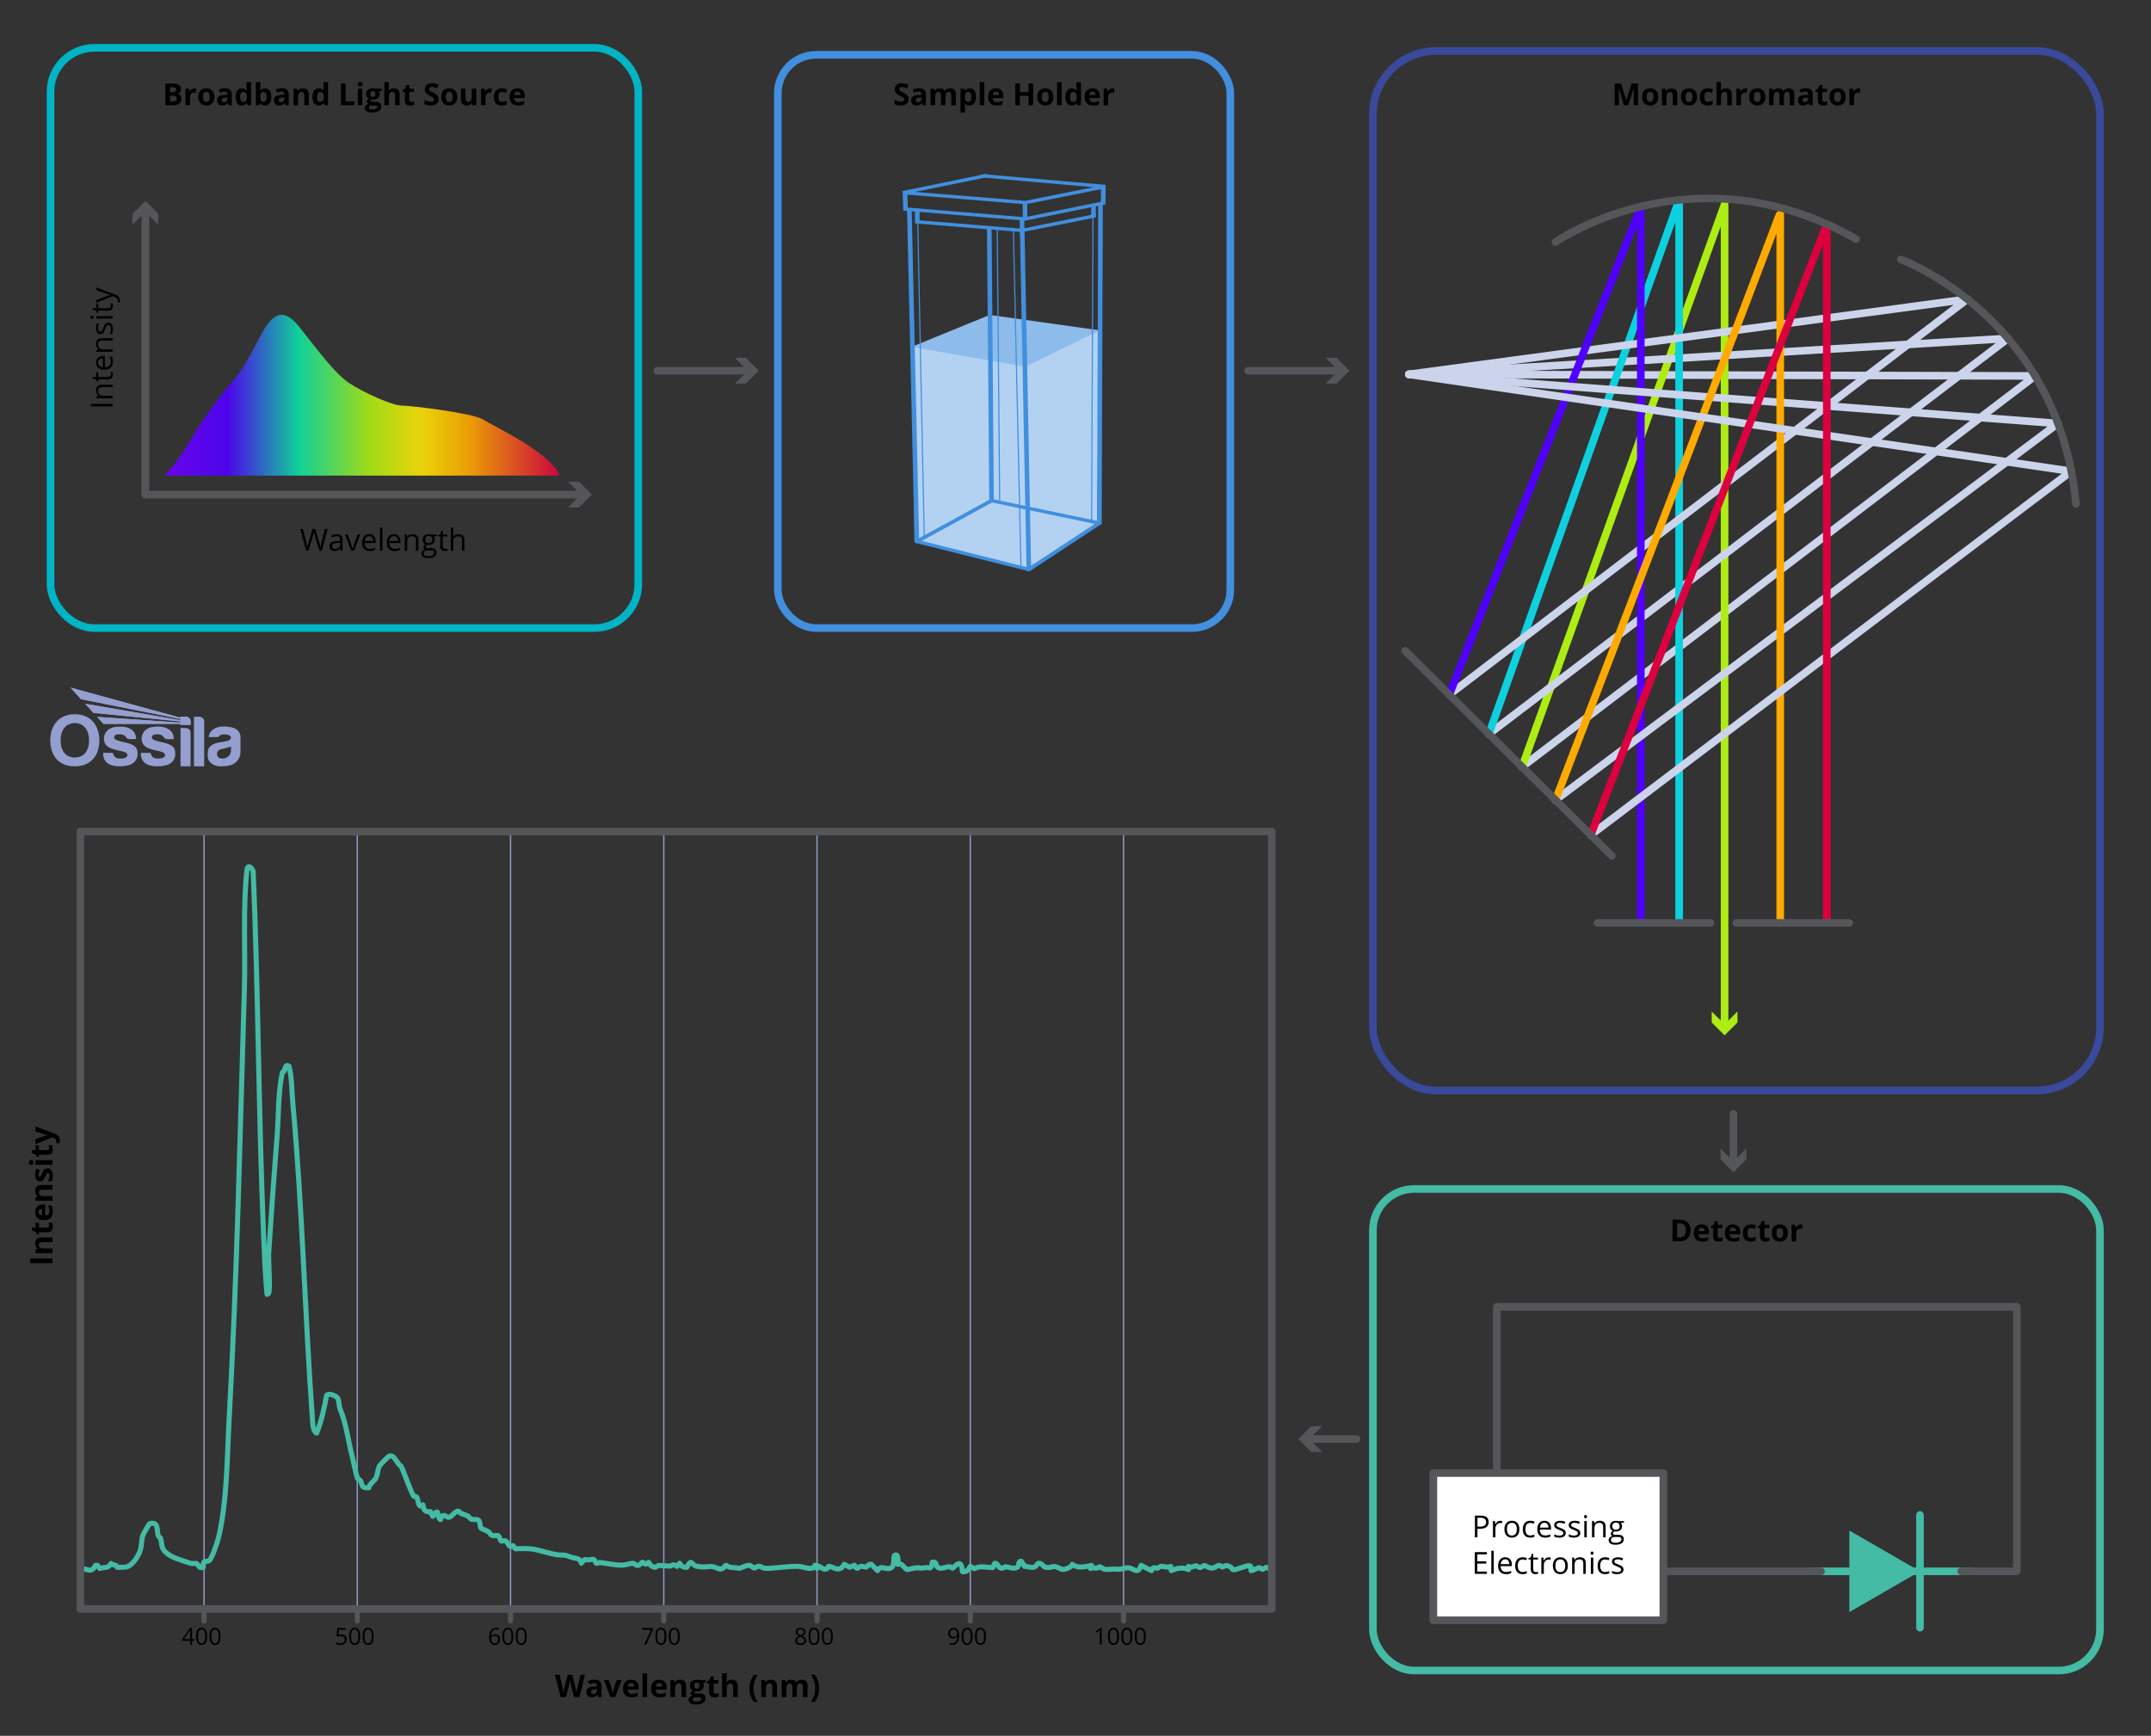 <svg viewBox="0 0 848 684.44" xmlns:xlink="http://www.w3.org/1999/xlink" height="684.44" width="848" xmlns="http://www.w3.org/2000/svg" data-name="Layer 1" id="Layer_1">
  <rect x="0" y="0" width="848" height="684.44" fill="#333333" stroke="none"/>
  <defs>
    <style>
      .cls-1 {
        stroke: #fa0;
      }

      .cls-1, .cls-2, .cls-3, .cls-4, .cls-5, .cls-6, .cls-7, .cls-8, .cls-9, .cls-10, .cls-11, .cls-12, .cls-13 {
        stroke-width: 3px;
      }

      .cls-1, .cls-2, .cls-3, .cls-4, .cls-5, .cls-6, .cls-14, .cls-10, .cls-15, .cls-11, .cls-12, .cls-16 {
        stroke-linecap: round;
        stroke-linejoin: round;
      }

      .cls-1, .cls-2, .cls-3, .cls-5, .cls-6, .cls-17, .cls-7, .cls-14, .cls-8, .cls-9, .cls-10, .cls-15, .cls-11, .cls-12, .cls-16, .cls-13 {
        fill: none;
      }

      .cls-2, .cls-8, .cls-15 {
        stroke: #44bba4;
      }

      .cls-3 {
        stroke: #aeed14;
      }

      .cls-18 {
        fill: #54565a;
      }

      .cls-4 {
        fill: #fff;
      }

      .cls-4, .cls-5, .cls-14 {
        stroke: #54565a;
      }

      .cls-6 {
        stroke: #5000ff;
      }

      .cls-7 {
        stroke: #39499c;
      }

      .cls-7, .cls-8, .cls-9, .cls-13 {
        stroke-miterlimit: 10;
      }

      .cls-19 {
        clip-path: url(#clippath-1);
      }

      .cls-20 {
        fill: #44bba4;
      }

      .cls-21 {
        fill: #b3d2f2;
      }

      .cls-14, .cls-15 {
        stroke-width: 2px;
      }

      .cls-22 {
        fill: #949fd0;
      }

      .cls-23 {
        clip-path: url(#clippath-3);
      }

      .cls-9 {
        stroke: #418fde;
      }

      .cls-10 {
        stroke: #0ed1e0;
      }

      .cls-24 {
        fill: #418fde;
      }

      .cls-25 {
        fill: url(#linear-gradient);
        opacity: .9;
      }

      .cls-26 {
        clip-path: url(#clippath-2);
      }

      .cls-11 {
        stroke: #dd003f;
      }

      .cls-12 {
        stroke: #ccd4ec;
      }

      .cls-16 {
        stroke: #949fd0;
        stroke-width: .5px;
      }

      .cls-27 {
        clip-path: url(#clippath);
      }

      .cls-28 {
        fill: #aeed14;
      }

      .cls-29 {
        fill: #8dbceb;
      }

      .cls-13 {
        stroke: #00b4c5;
      }
    </style>
    <linearGradient gradientUnits="userSpaceOnUse" y2="155.86" x2="220.63" y1="155.86" x1="64.78" id="linear-gradient">
      <stop stop-color="#6f00ff" offset="0"></stop>
      <stop stop-color="#5000ff" offset=".16"></stop>
      <stop stop-color="#0ce2a5" offset=".34"></stop>
      <stop stop-color="#aeed14" offset=".52"></stop>
      <stop stop-color="#fee506" offset=".65"></stop>
      <stop stop-color="#fa0" offset=".77"></stop>
      <stop stop-color="#dd003f" offset="1"></stop>
    </linearGradient>
    <clipPath id="clippath">
      <rect height="31.07" width="75" y="271.1" x="19.82" class="cls-17"></rect>
    </clipPath>
    <clipPath id="clippath-1">
      <rect height="31.07" width="75" y="271.1" x="19.82" class="cls-17"></rect>
    </clipPath>
    <clipPath id="clippath-2">
      <path d="M27.78,271.1l4.15,4.59,39.2,7.81v.45l-37.54-6.46,3.27,3.6,34.27,3.38v.44c-10.98-.76-21.86-1.49-32.84-2.25l2.51,2.76c10.14,0,20.19,0,30.33,0v.38h4.03v-1.34c0-1.04-.84-1.89-1.85-1.89h-2.18v.42l-43.34-11.88Z" class="cls-17"></path>
    </clipPath>
    <clipPath id="clippath-3">
      <rect height="31.07" width="75" y="271.1" x="19.82" class="cls-17"></rect>
    </clipPath>
  </defs>
  <g>
    <path d="M640.22,41.49l-2.06-6.72h-.05c.07,1.37.11,2.28.11,2.74v3.98h-1.62v-8.57h2.47l2.03,6.55h.04l2.15-6.55h2.47v8.57h-1.69v-4.05c0-.19,0-.41,0-.66s.03-.91.08-1.99h-.05l-2.21,6.71h-1.66Z"></path>
    <path d="M653.72,38.2c0,1.07-.28,1.9-.84,2.5s-1.35.9-2.35.9c-.63,0-1.18-.14-1.66-.41s-.85-.67-1.11-1.19-.39-1.12-.39-1.8c0-1.07.28-1.9.84-2.5s1.34-.89,2.36-.89c.63,0,1.18.14,1.66.41s.85.67,1.11,1.18.39,1.11.39,1.8ZM649.19,38.2c0,.65.11,1.14.32,1.47s.56.5,1.04.5.82-.17,1.03-.5.31-.82.31-1.47-.11-1.13-.32-1.46-.56-.49-1.04-.49-.82.16-1.03.48-.32.81-.32,1.46Z"></path>
    <path d="M661.24,41.49h-1.79v-3.83c0-.47-.08-.83-.25-1.06s-.44-.35-.8-.35c-.5,0-.86.17-1.08.5s-.33.89-.33,1.66v3.08h-1.79v-6.55h1.37l.24.84h.1c.2-.32.47-.56.82-.72s.75-.24,1.19-.24c.76,0,1.34.21,1.73.62s.59,1.01.59,1.78v4.27Z"></path>
    <path d="M669.03,38.2c0,1.07-.28,1.9-.84,2.5s-1.35.9-2.35.9c-.63,0-1.18-.14-1.66-.41s-.85-.67-1.11-1.19-.39-1.12-.39-1.8c0-1.07.28-1.9.84-2.5s1.34-.89,2.36-.89c.63,0,1.18.14,1.66.41s.85.67,1.11,1.18.39,1.11.39,1.8ZM664.5,38.2c0,.65.11,1.14.32,1.47s.56.5,1.04.5.82-.17,1.03-.5.31-.82.31-1.47-.11-1.13-.32-1.46-.56-.49-1.04-.49-.82.16-1.03.48-.32.81-.32,1.46Z"></path>
    <path d="M673.17,41.61c-2.04,0-3.06-1.12-3.06-3.36,0-1.11.28-1.96.83-2.55s1.35-.88,2.38-.88c.76,0,1.44.15,2.04.45l-.53,1.38c-.28-.11-.54-.21-.79-.28s-.48-.11-.73-.11c-.93,0-1.39.66-1.39,1.98s.46,1.92,1.39,1.92c.34,0,.66-.05.96-.14s.59-.24.88-.43v1.53c-.29.18-.58.31-.88.38s-.67.11-1.12.11Z"></path>
    <path d="M682.73,41.49h-1.79v-3.83c0-.95-.35-1.42-1.05-1.42-.5,0-.86.17-1.08.51s-.33.89-.33,1.65v3.08h-1.79v-9.12h1.79v1.86c0,.14-.01.48-.04,1.02l-.04.53h.09c.4-.64,1.03-.96,1.9-.96.77,0,1.35.21,1.75.62s.6,1.01.6,1.78v4.27Z"></path>
    <path d="M688.22,34.82c.24,0,.44.02.6.05l-.13,1.68c-.14-.04-.32-.06-.53-.06-.57,0-1.01.15-1.33.44s-.48.7-.48,1.23v3.33h-1.79v-6.55h1.35l.26,1.1h.09c.2-.37.48-.66.82-.89s.72-.34,1.13-.34Z"></path>
    <path d="M695.97,38.2c0,1.07-.28,1.9-.84,2.5s-1.35.9-2.35.9c-.63,0-1.18-.14-1.66-.41s-.85-.67-1.11-1.19-.39-1.12-.39-1.8c0-1.07.28-1.9.84-2.5s1.34-.89,2.36-.89c.63,0,1.18.14,1.66.41s.85.67,1.11,1.18.39,1.11.39,1.8ZM691.44,38.2c0,.65.11,1.14.32,1.47s.56.5,1.04.5.82-.17,1.03-.5.31-.82.31-1.47-.11-1.13-.32-1.46-.56-.49-1.04-.49-.82.16-1.03.48-.32.81-.32,1.46Z"></path>
    <path d="M703.31,41.49h-1.79v-3.83c0-.47-.08-.83-.24-1.06s-.41-.35-.75-.35c-.46,0-.79.17-1,.5s-.31.89-.31,1.66v3.08h-1.79v-6.55h1.37l.24.84h.1c.18-.3.43-.54.76-.71s.71-.25,1.14-.25c.98,0,1.64.32,1.99.96h.16c.18-.3.43-.54.78-.71s.73-.25,1.16-.25c.74,0,1.3.19,1.68.57s.57.99.57,1.83v4.27h-1.79v-3.83c0-.47-.08-.83-.24-1.06s-.41-.35-.75-.35c-.44,0-.76.16-.98.47s-.33.81-.33,1.49v3.29Z"></path>
    <path d="M713.39,41.49l-.35-.89h-.05c-.3.38-.61.64-.93.79s-.73.22-1.25.22c-.63,0-1.12-.18-1.49-.54s-.54-.87-.54-1.54.24-1.21.73-1.54,1.22-.51,2.2-.55l1.14-.04v-.29c0-.66-.34-1-1.02-1-.52,0-1.14.16-1.85.47l-.59-1.21c.75-.39,1.59-.59,2.51-.59s1.55.19,2.02.57.7.96.7,1.75v4.37h-1.25ZM712.86,38.46l-.69.02c-.52.02-.91.11-1.16.28s-.38.43-.38.79c0,.5.29.76.87.76.41,0,.75-.12.99-.36s.37-.55.37-.95v-.54Z"></path>
    <path d="M719.23,40.19c.31,0,.69-.07,1.12-.21v1.33c-.45.2-.99.3-1.64.3-.71,0-1.24-.18-1.56-.54s-.49-.9-.49-1.63v-3.16h-.86v-.76l.98-.6.52-1.38h1.14v1.39h1.83v1.34h-1.83v3.16c0,.25.07.44.21.56s.33.18.57.18Z"></path>
    <path d="M727.64,38.2c0,1.07-.28,1.9-.84,2.5s-1.35.9-2.35.9c-.63,0-1.18-.14-1.66-.41s-.85-.67-1.11-1.19-.39-1.12-.39-1.8c0-1.07.28-1.9.84-2.5s1.34-.89,2.36-.89c.63,0,1.18.14,1.66.41s.85.67,1.11,1.18.39,1.11.39,1.8ZM723.11,38.2c0,.65.11,1.14.32,1.47s.56.5,1.04.5.82-.17,1.03-.5.31-.82.31-1.47-.11-1.13-.32-1.46-.56-.49-1.04-.49-.82.16-1.03.48-.32.81-.32,1.46Z"></path>
    <path d="M732.77,34.82c.24,0,.44.02.6.05l-.13,1.68c-.14-.04-.32-.06-.53-.06-.57,0-1.01.15-1.33.44s-.48.7-.48,1.23v3.33h-1.79v-6.55h1.35l.26,1.1h.09c.2-.37.48-.66.82-.89s.72-.34,1.13-.34Z"></path>
  </g>
  <g>
    <path d="M358.22,39.11c0,.77-.28,1.38-.83,1.83s-1.33.67-2.32.67c-.91,0-1.72-.17-2.43-.52v-1.69c.58.26,1.07.44,1.47.54s.77.16,1.1.16c.4,0,.7-.08.92-.23s.32-.38.32-.68c0-.17-.05-.32-.14-.45s-.23-.26-.41-.38-.55-.31-1.11-.58c-.52-.25-.92-.48-1.18-.71s-.47-.49-.63-.79-.23-.65-.23-1.05c0-.76.26-1.35.77-1.79s1.22-.65,2.13-.65c.45,0,.87.05,1.27.16s.83.25,1.27.45l-.59,1.41c-.46-.19-.83-.32-1.13-.39s-.59-.11-.88-.11c-.34,0-.61.08-.79.24s-.28.37-.28.63c0,.16.04.3.11.42s.19.23.35.35.55.31,1.15.6c.8.38,1.35.77,1.65,1.15s.45.86.45,1.42Z"></path>
    <path d="M363.79,41.49l-.35-.89h-.05c-.3.38-.61.64-.93.79s-.73.22-1.25.22c-.63,0-1.12-.18-1.49-.54s-.54-.87-.54-1.54.24-1.21.73-1.54,1.22-.51,2.2-.55l1.14-.04v-.29c0-.66-.34-1-1.02-1-.52,0-1.14.16-1.85.47l-.59-1.21c.75-.39,1.59-.59,2.51-.59s1.55.19,2.02.57.7.96.7,1.75v4.37h-1.25ZM363.27,38.46l-.69.02c-.52.02-.91.11-1.16.28s-.38.43-.38.79c0,.5.29.76.87.76.41,0,.75-.12.99-.36s.37-.55.37-.95v-.54Z"></path>
    <path d="M372.75,41.49h-1.79v-3.83c0-.47-.08-.83-.24-1.06s-.41-.35-.75-.35c-.46,0-.79.17-1,.5s-.31.89-.31,1.66v3.08h-1.79v-6.55h1.37l.24.84h.1c.18-.3.43-.54.76-.71s.71-.25,1.14-.25c.98,0,1.64.32,1.99.96h.16c.18-.3.43-.54.78-.71s.73-.25,1.16-.25c.74,0,1.3.19,1.68.57s.57.99.57,1.83v4.27h-1.79v-3.83c0-.47-.08-.83-.24-1.06s-.41-.35-.75-.35c-.44,0-.76.16-.98.47s-.33.81-.33,1.49v3.29Z"></path>
    <path d="M382.26,41.61c-.77,0-1.37-.28-1.81-.84h-.09c.06.55.09.86.09.95v2.65h-1.79v-9.43h1.45l.25.85h.08c.42-.65,1.04-.97,1.86-.97.77,0,1.38.3,1.82.9s.66,1.43.66,2.49c0,.7-.1,1.31-.31,1.82s-.5.91-.88,1.18-.82.4-1.34.4ZM381.73,36.25c-.44,0-.76.14-.97.41s-.31.72-.32,1.34v.19c0,.7.1,1.21.31,1.51s.54.46.99.46c.8,0,1.2-.66,1.2-1.98,0-.64-.1-1.13-.3-1.45s-.51-.48-.93-.48Z"></path>
    <path d="M388.05,41.49h-1.79v-9.12h1.79v9.12Z"></path>
    <path d="M392.89,41.61c-1.05,0-1.88-.29-2.47-.87s-.89-1.41-.89-2.47.27-1.95.82-2.55,1.31-.9,2.28-.9,1.65.26,2.16.79.77,1.26.77,2.19v.87h-4.22c.02.51.17.9.45,1.19s.68.43,1.18.43c.39,0,.77-.04,1.12-.12s.72-.21,1.1-.39v1.38c-.31.16-.65.27-1,.35s-.79.11-1.3.11ZM392.63,36.09c-.38,0-.68.12-.89.36s-.34.58-.37,1.02h2.51c0-.44-.12-.78-.35-1.02s-.52-.36-.9-.36Z"></path>
    <path d="M407.29,41.49h-1.81v-3.7h-3.39v3.7h-1.82v-8.57h1.82v3.36h3.39v-3.36h1.81v8.57Z"></path>
    <path d="M415.26,38.2c0,1.07-.28,1.9-.84,2.5s-1.35.9-2.35.9c-.63,0-1.18-.14-1.66-.41s-.85-.67-1.11-1.19-.39-1.12-.39-1.8c0-1.07.28-1.9.84-2.5s1.34-.89,2.36-.89c.63,0,1.18.14,1.66.41s.85.67,1.11,1.18.39,1.11.39,1.8ZM410.73,38.2c0,.65.11,1.14.32,1.47s.56.5,1.04.5.82-.17,1.03-.5.31-.82.31-1.47-.11-1.13-.32-1.46-.56-.49-1.04-.49-.82.16-1.03.48-.32.81-.32,1.46Z"></path>
    <path d="M418.53,41.49h-1.79v-9.12h1.79v9.12Z"></path>
    <path d="M422.48,41.61c-.77,0-1.37-.3-1.81-.9s-.66-1.43-.66-2.48.22-1.91.67-2.51,1.06-.9,1.85-.9c.82,0,1.45.32,1.89.96h.06c-.09-.49-.13-.92-.13-1.31v-2.1h1.79v9.12h-1.37l-.35-.85h-.08c-.41.64-1.03.97-1.86.97ZM423.1,40.19c.46,0,.79-.13,1-.4s.33-.72.35-1.35v-.19c0-.7-.11-1.21-.33-1.51s-.57-.46-1.06-.46c-.4,0-.71.17-.93.51s-.33.83-.33,1.47.11,1.13.33,1.45.54.48.96.48Z"></path>
    <path d="M430.96,41.61c-1.05,0-1.88-.29-2.47-.87s-.89-1.41-.89-2.47.27-1.95.82-2.55,1.31-.9,2.28-.9,1.65.26,2.16.79.77,1.26.77,2.19v.87h-4.22c.02.51.17.9.45,1.19s.68.43,1.18.43c.39,0,.77-.04,1.12-.12s.72-.21,1.1-.39v1.38c-.31.16-.65.27-1,.35s-.79.11-1.3.11ZM430.71,36.09c-.38,0-.68.12-.89.36s-.34.58-.37,1.02h2.51c0-.44-.12-.78-.35-1.02s-.52-.36-.9-.36Z"></path>
    <path d="M438.74,34.82c.24,0,.44.02.6.05l-.13,1.68c-.14-.04-.32-.06-.53-.06-.57,0-1.01.15-1.33.44s-.48.7-.48,1.23v3.33h-1.79v-6.55h1.35l.26,1.1h.09c.2-.37.48-.66.82-.89s.72-.34,1.13-.34Z"></path>
  </g>
  <g>
    <path d="M65.2,32.93h2.67c1.21,0,2.1.17,2.65.52s.82.9.82,1.65c0,.51-.12.93-.36,1.26s-.56.53-.96.59v.06c.54.12.93.35,1.17.68s.36.77.36,1.32c0,.78-.28,1.39-.85,1.83s-1.33.66-2.3.66h-3.21v-8.57ZM67.02,36.32h1.05c.49,0,.85-.08,1.07-.23s.33-.4.33-.76c0-.33-.12-.56-.36-.71s-.62-.21-1.14-.21h-.96v1.9ZM67.02,37.76v2.23h1.18c.5,0,.87-.1,1.11-.29s.36-.48.36-.88c0-.71-.51-1.07-1.52-1.07h-1.12Z"></path>
    <path d="M76.78,34.82c.24,0,.44.02.6.05l-.13,1.68c-.14-.04-.32-.06-.53-.06-.57,0-1.01.15-1.33.44s-.48.7-.48,1.23v3.33h-1.79v-6.55h1.35l.26,1.1h.09c.2-.37.48-.66.82-.89s.72-.34,1.13-.34Z"></path>
    <path d="M84.53,38.2c0,1.07-.28,1.9-.84,2.5s-1.35.9-2.35.9c-.63,0-1.18-.14-1.66-.41s-.85-.67-1.11-1.19-.39-1.12-.39-1.8c0-1.07.28-1.9.84-2.5s1.34-.89,2.36-.89c.63,0,1.18.14,1.66.41s.85.67,1.11,1.18.39,1.11.39,1.8ZM80,38.2c0,.65.11,1.14.32,1.47s.56.5,1.04.5.82-.17,1.03-.5.31-.82.31-1.47-.11-1.13-.32-1.46-.56-.49-1.04-.49-.82.16-1.03.48-.32.81-.32,1.46Z"></path>
    <path d="M90.16,41.49l-.35-.89h-.05c-.3.38-.61.64-.93.79s-.73.22-1.25.22c-.63,0-1.12-.18-1.49-.54s-.54-.87-.54-1.54.24-1.21.73-1.54,1.22-.51,2.2-.55l1.14-.04v-.29c0-.66-.34-1-1.02-1-.52,0-1.14.16-1.85.47l-.59-1.21c.75-.39,1.59-.59,2.51-.59s1.55.19,2.02.57.7.96.7,1.75v4.37h-1.25ZM89.64,38.46l-.69.02c-.52.02-.91.11-1.16.28s-.38.43-.38.79c0,.5.29.76.87.76.41,0,.75-.12.99-.36s.37-.55.37-.95v-.54Z"></path>
    <path d="M95.33,41.61c-.77,0-1.37-.3-1.81-.9s-.66-1.43-.66-2.48.22-1.91.67-2.51,1.06-.9,1.85-.9c.82,0,1.45.32,1.89.96h.06c-.09-.49-.13-.92-.13-1.31v-2.1h1.79v9.12h-1.37l-.35-.85h-.08c-.41.64-1.03.97-1.86.97ZM95.95,40.19c.46,0,.79-.13,1-.4s.33-.72.35-1.35v-.19c0-.7-.11-1.21-.33-1.51s-.57-.46-1.06-.46c-.4,0-.71.17-.93.51s-.33.83-.33,1.47.11,1.13.33,1.45.54.48.96.48Z"></path>
    <path d="M104.49,34.82c.77,0,1.38.3,1.82.91s.66,1.43.66,2.48-.23,1.92-.68,2.51-1.07.89-1.84.89-1.37-.28-1.81-.84h-.12l-.3.72h-1.37v-9.12h1.79v2.12c0,.27-.02.7-.07,1.29h.07c.42-.65,1.04-.97,1.86-.97ZM103.92,36.25c-.44,0-.76.14-.97.41s-.31.72-.32,1.34v.19c0,.7.1,1.21.31,1.51s.54.46.99.46c.37,0,.66-.17.88-.51s.33-.83.33-1.47-.11-1.13-.33-1.45-.52-.48-.9-.48Z"></path>
    <path d="M112.6,41.49l-.35-.89h-.05c-.3.38-.61.64-.93.79s-.73.22-1.25.22c-.63,0-1.12-.18-1.49-.54s-.54-.87-.54-1.54.24-1.21.73-1.54,1.22-.51,2.2-.55l1.14-.04v-.29c0-.66-.34-1-1.02-1-.52,0-1.14.16-1.85.47l-.59-1.21c.75-.39,1.59-.59,2.51-.59s1.55.19,2.02.57.7.96.7,1.75v4.37h-1.25ZM112.07,38.46l-.69.02c-.52.02-.91.11-1.16.28s-.38.43-.38.79c0,.5.29.76.87.76.41,0,.75-.12.99-.36s.37-.55.37-.95v-.54Z"></path>
    <path d="M121.74,41.49h-1.79v-3.83c0-.47-.08-.83-.25-1.06s-.44-.35-.8-.35c-.5,0-.86.17-1.08.5s-.33.89-.33,1.66v3.08h-1.79v-6.55h1.37l.24.84h.1c.2-.32.47-.56.82-.72s.75-.24,1.19-.24c.76,0,1.34.21,1.73.62s.59,1.01.59,1.78v4.27Z"></path>
    <path d="M125.65,41.61c-.77,0-1.37-.3-1.81-.9s-.66-1.43-.66-2.48.22-1.91.67-2.51,1.06-.9,1.85-.9c.82,0,1.45.32,1.89.96h.06c-.09-.49-.13-.92-.13-1.31v-2.1h1.79v9.12h-1.37l-.35-.85h-.08c-.41.64-1.03.97-1.86.97ZM126.28,40.19c.46,0,.79-.13,1-.4s.33-.72.35-1.35v-.19c0-.7-.11-1.21-.33-1.51s-.57-.46-1.06-.46c-.4,0-.71.17-.93.51s-.33.83-.33,1.47.11,1.13.33,1.45.54.48.96.48Z"></path>
    <path d="M134.43,41.49v-8.57h1.82v7.07h3.47v1.5h-5.29Z"></path>
    <path d="M140.99,33.25c0-.58.32-.87.97-.87s.97.29.97.87c0,.28-.08.49-.24.65s-.41.23-.73.23c-.65,0-.97-.29-.97-.88ZM142.85,41.49h-1.79v-6.55h1.79v6.55Z"></path>
    <path d="M150.43,34.94v.91l-1.03.26c.19.29.28.62.28.98,0,.7-.25,1.25-.74,1.64s-1.17.59-2.04.59l-.32-.02-.26-.03c-.18.14-.28.3-.28.47,0,.26.33.39.98.39h1.11c.72,0,1.27.15,1.64.46s.57.76.57,1.36c0,.77-.32,1.36-.96,1.78s-1.56.63-2.75.63c-.91,0-1.61-.16-2.09-.48s-.72-.76-.72-1.34c0-.39.12-.72.37-.99s.61-.46,1.08-.57c-.18-.08-.34-.21-.48-.38s-.21-.37-.21-.57c0-.25.07-.46.22-.62s.35-.33.63-.49c-.34-.15-.62-.39-.82-.71s-.3-.71-.3-1.16c0-.71.23-1.27.7-1.66s1.13-.59,1.99-.59c.18,0,.4.02.65.05s.41.06.48.07h2.29ZM145.37,42.42c0,.25.12.44.35.58s.57.21.99.21c.64,0,1.14-.09,1.51-.26s.54-.42.54-.72c0-.25-.11-.42-.32-.51s-.55-.14-1-.14h-.93c-.33,0-.6.08-.82.23s-.33.36-.33.61ZM146.02,37.09c0,.36.08.64.24.84s.41.31.74.31.58-.1.74-.31.23-.49.23-.84c0-.79-.32-1.18-.97-1.18s-.98.39-.98,1.18Z"></path>
    <path d="M157.55,41.49h-1.79v-3.83c0-.95-.35-1.42-1.05-1.42-.5,0-.86.17-1.08.51s-.33.89-.33,1.65v3.08h-1.79v-9.12h1.79v1.86c0,.14-.01.48-.04,1.02l-.04.53h.09c.4-.64,1.03-.96,1.9-.96.77,0,1.35.21,1.75.62s.6,1.01.6,1.78v4.27Z"></path>
    <path d="M162.15,40.19c.31,0,.69-.07,1.12-.21v1.33c-.45.2-.99.3-1.64.3-.71,0-1.24-.18-1.56-.54s-.49-.9-.49-1.63v-3.16h-.86v-.76l.98-.6.52-1.38h1.14v1.39h1.83v1.34h-1.83v3.16c0,.25.07.44.21.56s.33.18.57.18Z"></path>
    <path d="M172.92,39.11c0,.77-.28,1.38-.83,1.83s-1.33.67-2.32.67c-.91,0-1.72-.17-2.43-.52v-1.69c.58.26,1.07.44,1.47.54s.77.16,1.1.16c.4,0,.7-.08.92-.23s.32-.38.32-.68c0-.17-.05-.32-.14-.45s-.23-.26-.41-.38-.55-.31-1.11-.58c-.52-.25-.92-.48-1.18-.71s-.47-.49-.63-.79-.23-.65-.23-1.05c0-.76.26-1.35.77-1.79s1.22-.65,2.13-.65c.45,0,.87.05,1.27.16s.83.25,1.27.45l-.59,1.41c-.46-.19-.83-.32-1.13-.39s-.59-.11-.88-.11c-.34,0-.61.08-.79.24s-.28.37-.28.63c0,.16.04.3.11.42s.19.23.35.35.55.31,1.15.6c.8.38,1.35.77,1.65,1.15s.45.86.45,1.42Z"></path>
    <path d="M180.28,38.2c0,1.07-.28,1.9-.84,2.5s-1.35.9-2.35.9c-.63,0-1.18-.14-1.66-.41s-.85-.67-1.11-1.19-.39-1.12-.39-1.8c0-1.07.28-1.9.84-2.5s1.34-.89,2.36-.89c.63,0,1.18.14,1.66.41s.85.67,1.11,1.18.39,1.11.39,1.8ZM175.75,38.2c0,.65.11,1.14.32,1.47s.56.5,1.04.5.82-.17,1.03-.5.31-.82.31-1.47-.11-1.13-.32-1.46-.56-.49-1.04-.49-.82.16-1.03.48-.32.81-.32,1.46Z"></path>
    <path d="M186.4,41.49l-.24-.84h-.09c-.19.3-.46.54-.81.71s-.75.25-1.2.25c-.77,0-1.35-.21-1.74-.62s-.59-1-.59-1.78v-4.27h1.79v3.83c0,.47.08.83.25,1.06s.44.35.8.35c.5,0,.86-.17,1.08-.5s.33-.89.33-1.66v-3.08h1.79v6.55h-1.37Z"></path>
    <path d="M193.3,34.82c.24,0,.44.02.6.05l-.13,1.68c-.14-.04-.32-.06-.53-.06-.57,0-1.01.15-1.33.44s-.48.7-.48,1.23v3.33h-1.79v-6.55h1.35l.26,1.1h.09c.2-.37.48-.66.82-.89s.72-.34,1.13-.34Z"></path>
    <path d="M197.75,41.61c-2.04,0-3.06-1.12-3.06-3.36,0-1.11.28-1.96.83-2.55s1.35-.88,2.38-.88c.76,0,1.44.15,2.04.45l-.53,1.38c-.28-.11-.54-.21-.79-.28s-.48-.11-.73-.11c-.93,0-1.39.66-1.39,1.98s.46,1.92,1.39,1.92c.34,0,.66-.05.96-.14s.59-.24.88-.43v1.53c-.29.18-.58.31-.88.38s-.67.11-1.12.11Z"></path>
    <path d="M204.23,41.61c-1.05,0-1.88-.29-2.47-.87s-.89-1.41-.89-2.47.27-1.95.82-2.55,1.31-.9,2.28-.9,1.65.26,2.16.79.77,1.26.77,2.19v.87h-4.22c.02.51.17.9.45,1.19s.68.43,1.18.43c.39,0,.77-.04,1.12-.12s.72-.21,1.1-.39v1.38c-.31.16-.65.27-1,.35s-.79.11-1.3.11ZM203.98,36.09c-.38,0-.68.12-.89.36s-.34.58-.37,1.02h2.51c0-.44-.12-.78-.35-1.02s-.52-.36-.9-.36Z"></path>
  </g>
  <rect ry="15.11" rx="15.11" height="226.04" width="178.38" y="21.61" x="306.65" class="cls-9"></rect>
  <rect ry="24.89" rx="24.89" height="409.87" width="286.63" y="20.1" x="541.25" class="cls-7"></rect>
  <rect ry="17.31" rx="17.31" height="228.79" width="231.71" y="18.86" x="19.92" class="cls-13"></rect>
  <g>
    <g>
      <path d="M666.49,485.1c0,1.41-.4,2.49-1.2,3.24s-1.96,1.12-3.48,1.12h-2.43v-8.57h2.69c1.4,0,2.48.37,3.26,1.11s1.16,1.77,1.16,3.09ZM664.6,485.14c0-1.84-.81-2.76-2.44-2.76h-.97v5.58h.78c1.75,0,2.62-.94,2.62-2.82Z"></path>
      <path d="M671.09,489.58c-1.05,0-1.88-.29-2.47-.87s-.89-1.41-.89-2.47.27-1.95.82-2.55,1.31-.9,2.28-.9,1.65.26,2.16.79.77,1.26.77,2.19v.87h-4.22c.02.51.17.9.45,1.19s.68.43,1.18.43c.39,0,.77-.04,1.12-.12s.72-.21,1.1-.39v1.38c-.31.16-.65.27-1,.35s-.79.11-1.3.11ZM670.84,484.06c-.38,0-.68.12-.89.36s-.34.58-.37,1.02h2.51c0-.44-.12-.78-.35-1.02s-.52-.36-.9-.36Z"></path>
      <path d="M677.97,488.16c.31,0,.69-.07,1.12-.21v1.33c-.45.2-.99.3-1.64.3-.71,0-1.24-.18-1.56-.54s-.49-.9-.49-1.63v-3.16h-.86v-.76l.98-.6.52-1.38h1.14v1.39h1.83v1.34h-1.83v3.16c0,.25.07.44.21.56s.33.18.57.18Z"></path>
      <path d="M683.39,489.58c-1.05,0-1.88-.29-2.47-.87s-.89-1.41-.89-2.47.27-1.95.82-2.55,1.31-.9,2.28-.9,1.65.26,2.16.79.77,1.26.77,2.19v.87h-4.22c.02.51.17.9.45,1.19s.68.43,1.18.43c.39,0,.77-.04,1.12-.12s.72-.21,1.1-.39v1.38c-.31.16-.65.27-1,.35s-.79.11-1.3.11ZM683.14,484.06c-.38,0-.68.12-.89.36s-.34.58-.37,1.02h2.51c0-.44-.12-.78-.35-1.02s-.52-.36-.9-.36Z"></path>
      <path d="M690.17,489.58c-2.04,0-3.06-1.12-3.06-3.36,0-1.11.28-1.96.83-2.55s1.35-.88,2.38-.88c.76,0,1.44.15,2.04.45l-.53,1.38c-.28-.11-.54-.21-.79-.28s-.48-.11-.73-.11c-.93,0-1.39.66-1.39,1.98s.46,1.92,1.39,1.92c.34,0,.66-.05.96-.14s.59-.24.88-.43v1.53c-.29.18-.58.31-.88.38s-.67.11-1.12.11Z"></path>
      <path d="M696.44,488.16c.31,0,.69-.07,1.12-.21v1.33c-.45.2-.99.3-1.64.3-.71,0-1.24-.18-1.56-.54s-.49-.9-.49-1.63v-3.16h-.86v-.76l.98-.6.52-1.38h1.14v1.39h1.83v1.34h-1.83v3.16c0,.25.07.44.21.56s.33.18.57.18Z"></path>
      <path d="M704.84,486.17c0,1.07-.28,1.9-.84,2.5s-1.35.9-2.35.9c-.63,0-1.18-.14-1.66-.41s-.85-.67-1.11-1.19-.39-1.12-.39-1.8c0-1.07.28-1.9.84-2.5s1.34-.89,2.36-.89c.63,0,1.18.14,1.66.41s.85.67,1.11,1.18.39,1.11.39,1.8ZM700.31,486.17c0,.65.11,1.14.32,1.47s.56.5,1.04.5.82-.17,1.03-.5.31-.82.31-1.47-.11-1.13-.32-1.46-.56-.49-1.04-.49-.82.16-1.03.48-.32.81-.32,1.46Z"></path>
      <path d="M709.98,482.79c.24,0,.44.02.6.05l-.13,1.68c-.14-.04-.32-.06-.53-.06-.57,0-1.01.15-1.33.44s-.48.7-.48,1.23v3.33h-1.79v-6.55h1.35l.26,1.1h.09c.2-.37.48-.66.82-.89s.72-.34,1.13-.34Z"></path>
    </g>
    <g>
      <line y2="641.79" x2="756.93" y1="597.35" x1="756.93" class="cls-2"></line>
      <polygon points="756.93 619.57 729.08 603.49 729.08 635.65 756.93 619.57" class="cls-20"></polygon>
    </g>
    <line y2="619.57" x2="777.19" y1="619.57" x1="714.37" class="cls-2"></line>
    <polyline points="717.93 619.57 590.08 619.57 590.08 515.28 795.11 515.28 795.11 619.57 773.19 619.57" class="cls-5"></polyline>
    <rect height="58.07" width="90.67" y="580.82" x="565.08" class="cls-4"></rect>
    <g>
      <path d="M586.9,600.1c0,.87-.3,1.53-.89,2s-1.44.7-2.54.7h-1.01v3.37h-1v-8.57h2.22c2.14,0,3.21.83,3.21,2.5ZM582.46,601.95h.9c.88,0,1.52-.14,1.92-.43s.59-.74.59-1.37c0-.57-.19-.99-.56-1.27s-.95-.42-1.73-.42h-1.11v3.48Z"></path>
      <path d="M591.48,599.64c.29,0,.54.02.77.07l-.13.9c-.27-.06-.5-.09-.7-.09-.52,0-.96.21-1.33.63s-.55.95-.55,1.58v3.45h-.97v-6.42h.8l.11,1.19h.05c.24-.42.53-.74.86-.97s.71-.34,1.11-.34Z"></path>
      <path d="M598.99,602.96c0,1.05-.26,1.86-.79,2.45s-1.26.88-2.19.88c-.57,0-1.08-.13-1.53-.4s-.79-.66-1.03-1.16-.36-1.09-.36-1.77c0-1.05.26-1.86.79-2.45s1.25-.88,2.18-.88,1.61.3,2.14.9.79,1.41.79,2.43ZM594.1,602.96c0,.82.16,1.45.49,1.88s.81.64,1.45.64,1.12-.21,1.45-.64.5-1.05.5-1.88-.17-1.44-.5-1.86-.82-.64-1.46-.64-1.12.21-1.44.63-.49,1.04-.49,1.87Z"></path>
      <path d="M603.26,606.29c-.93,0-1.65-.29-2.16-.86s-.76-1.38-.76-2.43.26-1.9.78-2.49,1.25-.88,2.21-.88c.31,0,.62.03.93.1s.55.14.73.23l-.3.83c-.21-.09-.45-.16-.7-.21s-.48-.08-.67-.08c-1.3,0-1.96.83-1.96,2.5,0,.79.16,1.39.48,1.82s.79.63,1.42.63c.54,0,1.08-.12,1.65-.35v.86c-.43.22-.97.33-1.62.33Z"></path>
      <path d="M609.12,606.29c-.95,0-1.7-.29-2.25-.87s-.82-1.38-.82-2.41.25-1.86.76-2.47,1.19-.91,2.05-.91c.8,0,1.44.26,1.91.79s.7,1.23.7,2.09v.62h-4.42c.02.75.21,1.33.57,1.72s.87.59,1.53.59c.69,0,1.38-.14,2.05-.43v.87c-.34.15-.67.25-.98.32s-.68.1-1.11.1ZM608.85,600.45c-.52,0-.93.17-1.23.5s-.49.8-.54,1.39h3.36c0-.61-.14-1.08-.41-1.41s-.66-.49-1.17-.49Z"></path>
      <path d="M617.28,604.42c0,.6-.22,1.06-.67,1.38s-1.07.49-1.88.49c-.85,0-1.52-.13-1.99-.4v-.9c.31.16.64.28.99.37s.69.13,1.02.13c.51,0,.9-.08,1.17-.24s.41-.41.41-.74c0-.25-.11-.46-.33-.64s-.64-.39-1.27-.63c-.6-.22-1.02-.42-1.27-.58s-.44-.35-.56-.57-.18-.46-.18-.76c0-.52.21-.94.64-1.24s1.01-.45,1.75-.45c.69,0,1.37.14,2.03.42l-.35.79c-.64-.27-1.23-.4-1.75-.4-.46,0-.81.07-1.04.22s-.35.34-.35.6c0,.17.04.32.13.44s.23.24.42.35.57.27,1.12.47c.76.28,1.28.56,1.54.84s.4.63.4,1.06Z"></path>
      <path d="M623.01,604.42c0,.6-.22,1.06-.67,1.38s-1.07.49-1.88.49c-.85,0-1.52-.13-1.99-.4v-.9c.31.16.64.28.99.37s.69.13,1.02.13c.51,0,.9-.08,1.17-.24s.41-.41.41-.74c0-.25-.11-.46-.33-.64s-.64-.39-1.27-.63c-.6-.22-1.02-.42-1.27-.58s-.44-.35-.56-.57-.18-.46-.18-.76c0-.52.21-.94.64-1.24s1.01-.45,1.75-.45c.69,0,1.37.14,2.03.42l-.35.79c-.64-.27-1.23-.4-1.75-.4-.46,0-.81.07-1.04.22s-.35.34-.35.6c0,.17.04.32.13.44s.23.24.42.35.57.27,1.12.47c.76.28,1.28.56,1.54.84s.4.63.4,1.06Z"></path>
      <path d="M624.51,598.01c0-.22.05-.39.16-.49s.25-.16.41-.16.29.05.4.16.17.27.17.49-.06.38-.17.49-.25.16-.4.16c-.16,0-.3-.05-.41-.16s-.16-.27-.16-.49ZM625.56,606.17h-.97v-6.42h.97v6.42Z"></path>
      <path d="M632.02,606.17v-4.15c0-.52-.12-.91-.36-1.17s-.61-.39-1.12-.39c-.67,0-1.16.18-1.48.54s-.47.96-.47,1.8v3.37h-.97v-6.42h.79l.16.88h.05c.2-.32.48-.56.84-.74s.76-.26,1.2-.26c.77,0,1.36.19,1.75.56s.59.97.59,1.79v4.19h-.97Z"></path>
      <path d="M640.24,599.75v.62l-1.19.14c.11.14.21.32.29.54s.13.47.13.75c0,.63-.21,1.13-.64,1.51s-1.02.56-1.77.56c-.19,0-.37-.02-.54-.05-.41.22-.62.49-.62.83,0,.18.07.31.22.39s.39.13.74.13h1.14c.7,0,1.23.15,1.6.44s.56.72.56,1.28c0,.71-.29,1.25-.86,1.63s-1.4.56-2.5.56c-.84,0-1.49-.16-1.94-.47s-.68-.75-.68-1.32c0-.39.12-.73.38-1.01s.6-.48,1.05-.58c-.16-.07-.3-.19-.41-.35s-.17-.34-.17-.54c0-.23.06-.44.19-.62s.32-.35.59-.51c-.33-.14-.6-.37-.81-.7s-.31-.7-.31-1.12c0-.7.21-1.25.63-1.63s1.02-.57,1.79-.57c.34,0,.64.04.91.12h2.22ZM635.12,607.25c0,.35.15.61.44.79s.71.27,1.26.27c.82,0,1.42-.12,1.81-.37s.59-.58.59-.99c0-.35-.11-.59-.32-.72s-.62-.2-1.21-.2h-1.17c-.44,0-.79.11-1.03.32s-.37.51-.37.91ZM635.65,601.81c0,.45.13.79.38,1.02s.61.35,1.06.35c.95,0,1.42-.46,1.42-1.38s-.48-1.45-1.44-1.45c-.46,0-.81.12-1.05.37s-.37.61-.37,1.1Z"></path>
      <path d="M586.18,620.57h-4.78v-8.57h4.78v.88h-3.78v2.76h3.55v.88h-3.55v3.15h3.78v.89Z"></path>
      <path d="M588.9,620.57h-.97v-9.12h.97v9.12Z"></path>
      <path d="M593.68,620.69c-.95,0-1.7-.29-2.25-.87s-.82-1.38-.82-2.41.25-1.86.76-2.47,1.19-.91,2.05-.91c.8,0,1.44.26,1.91.79s.7,1.23.7,2.09v.62h-4.42c.02.75.21,1.33.57,1.72s.87.59,1.53.59c.69,0,1.38-.14,2.05-.43v.87c-.34.15-.67.25-.98.32s-.68.1-1.11.1ZM593.41,614.85c-.52,0-.93.17-1.23.5s-.49.8-.54,1.39h3.36c0-.61-.14-1.08-.41-1.41s-.66-.49-1.17-.49Z"></path>
      <path d="M600.26,620.69c-.93,0-1.65-.29-2.16-.86s-.76-1.38-.76-2.43.26-1.9.78-2.49,1.25-.88,2.21-.88c.31,0,.62.03.93.1s.55.14.73.23l-.3.83c-.21-.09-.45-.16-.7-.21s-.48-.08-.67-.08c-1.3,0-1.96.83-1.96,2.5,0,.79.16,1.39.48,1.82s.79.63,1.42.63c.54,0,1.08-.12,1.65-.35v.86c-.43.22-.97.33-1.62.33Z"></path>
      <path d="M605.48,619.89c.17,0,.34-.01.5-.04s.29-.05.38-.08v.74c-.11.05-.26.09-.47.13s-.39.05-.55.05c-1.24,0-1.86-.65-1.86-1.96v-3.82h-.92v-.47l.92-.4.41-1.37h.56v1.49h1.86v.76h-1.86v3.78c0,.39.09.68.28.89s.44.31.76.31Z"></path>
      <path d="M610.57,614.04c.29,0,.54.02.77.07l-.13.9c-.27-.06-.5-.09-.7-.09-.52,0-.96.21-1.33.63s-.55.95-.55,1.58v3.45h-.97v-6.42h.8l.11,1.19h.05c.24-.42.53-.74.86-.97s.71-.34,1.11-.34Z"></path>
      <path d="M618.09,617.36c0,1.05-.26,1.86-.79,2.45s-1.26.88-2.19.88c-.57,0-1.08-.13-1.53-.4s-.79-.66-1.03-1.16-.36-1.09-.36-1.77c0-1.05.26-1.86.79-2.45s1.25-.88,2.18-.88,1.61.3,2.14.9.79,1.41.79,2.43ZM613.19,617.36c0,.82.16,1.45.49,1.88s.81.64,1.45.64,1.12-.21,1.45-.64.5-1.05.5-1.88-.17-1.44-.5-1.86-.82-.64-1.46-.64-1.12.21-1.44.63-.49,1.04-.49,1.87Z"></path>
      <path d="M624.19,620.57v-4.15c0-.52-.12-.91-.36-1.17s-.61-.39-1.12-.39c-.67,0-1.16.18-1.48.54s-.47.96-.47,1.8v3.37h-.97v-6.42h.79l.16.88h.05c.2-.32.48-.56.84-.74s.76-.26,1.2-.26c.77,0,1.36.19,1.75.56s.59.97.59,1.79v4.19h-.97Z"></path>
      <path d="M627.07,612.41c0-.22.05-.39.16-.49s.25-.16.41-.16.29.05.4.16.17.27.17.49-.06.38-.17.49-.25.16-.4.16c-.16,0-.3-.05-.41-.16s-.16-.27-.16-.49ZM628.13,620.57h-.97v-6.42h.97v6.42Z"></path>
      <path d="M632.76,620.69c-.93,0-1.65-.29-2.16-.86s-.76-1.38-.76-2.43.26-1.9.78-2.49,1.25-.88,2.21-.88c.31,0,.62.03.93.1s.55.14.73.23l-.3.83c-.21-.09-.45-.16-.7-.21s-.48-.08-.67-.08c-1.3,0-1.96.83-1.96,2.5,0,.79.16,1.39.48,1.82s.79.63,1.42.63c.54,0,1.08-.12,1.65-.35v.86c-.43.22-.97.33-1.62.33Z"></path>
      <path d="M640.05,618.82c0,.6-.22,1.06-.67,1.38s-1.07.49-1.88.49c-.85,0-1.52-.13-1.99-.4v-.9c.31.16.64.28.99.37s.69.13,1.02.13c.51,0,.9-.08,1.17-.24s.41-.41.41-.74c0-.25-.11-.46-.33-.64s-.64-.39-1.27-.63c-.6-.22-1.02-.42-1.27-.58s-.44-.35-.56-.57-.18-.46-.18-.76c0-.52.21-.94.64-1.24s1.01-.45,1.75-.45c.69,0,1.37.14,2.03.42l-.35.79c-.64-.27-1.23-.4-1.75-.4-.46,0-.81.07-1.04.22s-.35.34-.35.6c0,.17.04.32.13.44s.23.24.42.35.57.27,1.12.47c.76.28,1.28.56,1.54.84s.4.63.4,1.06Z"></path>
    </g>
    <rect ry="16.24" rx="16.24" height="189.86" width="286.63" y="468.82" x="541.25" class="cls-8"></rect>
  </g>
  <g>
    <polygon points="359.99 136.33 403.19 143.6 433.58 130.25 432.5 206.56 406.52 224.67 360.56 213.81 359.99 136.33" class="cls-21"></polygon>
    <polygon points="359.36 136.77 390.17 124.18 433.58 130.25 404.2 144.62 359.36 136.77" class="cls-29"></polygon>
    <g>
      <polygon points="360.56 213.81 357.59 82.59 359.41 82.54 362.38 213.76 360.56 213.81" class="cls-24"></polygon>
      <polygon points="404.7 224.69 402 86.8 403.82 86.79 406.52 224.67 404.7 224.69" class="cls-24"></polygon>
      <polygon points="434.32 206.58 432.5 206.56 432.95 80.38 434.77 80.41 434.32 206.58" class="cls-24"></polygon>
      <polygon points="404.46 80.5 403.97 79.22 435.11 73 435.59 74.28 404.46 80.5" class="cls-24"></polygon>
      <polygon points="404.11 80.52 355.91 76.61 356.12 75.3 404.32 79.2 404.11 80.52" class="cls-24"></polygon>
      <polygon points="406.22 225.03 405 224.05 432.81 205.76 434.03 206.74 406.22 225.03" class="cls-24"></polygon>
      <polygon points="405.31 225.17 360.72 214 361.33 212.76 405.92 223.92 405.31 225.17" class="cls-24"></polygon>
      <polygon points="356.26 76.59 355.77 75.32 387.89 68.75 388.39 70.02 356.26 76.59" class="cls-24"></polygon>
      <polygon points="435.68 74.21 388.03 70.04 388.25 68.73 435.9 72.9 435.68 74.21" class="cls-24"></polygon>
      <polygon points="362.02 214.01 360.9 212.97 390.34 196.89 391.47 197.93 362.02 214.01" class="cls-24"></polygon>
      <polygon points="433.16 206.88 390.64 198.04 391.17 196.78 433.68 205.62 433.16 206.88" class="cls-24"></polygon>
      <polygon points="389.99 197.41 389.1 89.8 390.92 89.79 391.81 197.41 389.99 197.41" class="cls-24"></polygon>
      <polygon points="404 86.98 356.18 83.04 356.39 81.73 404.2 85.66 404 86.98" class="cls-24"></polygon>
      <polygon points="403.66 87.1 403.17 85.82 435.31 79.3 435.81 80.57 403.66 87.1" class="cls-24"></polygon>
      <polygon points="356.12 83.11 355.84 75.43 357.66 75.39 357.94 83.07 356.12 83.11" class="cls-24"></polygon>
      <rect height="6.46" width="1.82" y="79.86" x="403.19" class="cls-24"></rect>
      <polygon points="435.78 80.5 433.96 80.48 434.1 72.88 435.92 72.9 435.78 80.5" class="cls-24"></polygon>
      <rect height="4.98" width="1.82" y="83.09" x="360.72" class="cls-24"></rect>
      <polygon points="432 85.41 430.18 85.4 430.21 80.77 432.03 80.78 432 85.41" class="cls-24"></polygon>
      <polygon points="403.57 91.56 360.98 88.1 361.18 86.78 403.77 90.24 403.57 91.56" class="cls-24"></polygon>
      <polygon points="403.22 91.48 402.74 90.21 431.23 84.49 431.71 85.77 403.22 91.48" class="cls-24"></polygon>
      <polygon points="430.57 205.8 430.12 205.79 430.69 81.17 431.14 81.18 430.57 205.8" class="cls-24"></polygon>
      <polygon points="402.26 223.53 399.29 90.67 399.74 90.67 402.72 223.53 402.26 223.53" class="cls-24"></polygon>
      <polygon points="364.15 211.83 361.49 83.07 361.94 83.06 364.6 211.82 364.15 211.83" class="cls-24"></polygon>
      <polygon points="393.88 197.51 392.91 89.69 393.36 89.69 394.33 197.51 393.88 197.51" class="cls-24"></polygon>
      <polygon points="405.28 224.31 404.43 224.93 405.82 225.31 407.09 224.45 405.28 224.31 405.28 224.31" class="cls-24"></polygon>
      <polygon points="361.18 212.23 360.49 212.23 360.55 213.97 361.39 214.18 361.18 212.23 361.18 212.23" class="cls-24"></polygon>
      <g>
        <polygon points="388.21 70.01 386.32 69.07 388.09 68.7 389.67 68.85 388.21 70.01" class="cls-24"></polygon>
        <path d="M388.12,69.04l.62.06-.6.48-.77-.38.75-.15M388.09,68.7l-1.77.36,1.9.95,1.46-1.16-1.58-.15h0Z" class="cls-24"></path>
      </g>
      <polygon points="433.4 206.04 433.16 207.29 434.33 206.59 434.33 206.05 433.4 206.04 433.4 206.04" class="cls-24"></polygon>
      <path d="M431.55,84.78v.67s-.7.14-.7.14l.06-.79.64-.02M432,84.43l-1.52.05-.13,1.55,1.67-.33-.02-1.27h0Z" class="cls-24"></path>
    </g>
  </g>
  <g>
    <line y2="458.8" x2="683.37" y1="439.25" x1="683.37" class="cls-5"></line>
    <polygon points="678.29 452.82 683.37 457.91 688.46 452.82 688.46 457.14 683.37 462.23 678.29 457.14 678.29 452.82" class="cls-18"></polygon>
  </g>
  <g>
    <line y2="146.18" x2="295.71" y1="146.18" x1="259.14" class="cls-5"></line>
    <polygon points="289.73 151.26 294.82 146.18 289.73 141.09 294.05 141.09 299.14 146.18 294.05 151.26 289.73 151.26" class="cls-18"></polygon>
  </g>
  <g>
    <line y2="146.18" x2="528.6" y1="146.18" x1="492.03" class="cls-5"></line>
    <polygon points="522.63 151.26 527.72 146.18 522.63 141.09 526.94 141.09 532.03 146.18 526.94 151.26 522.63 151.26" class="cls-18"></polygon>
  </g>
  <g>
    <polyline points="57.32 82.63 57.32 195.01 229.89 195.01" class="cls-5"></polyline>
    <polygon points="52.23 88.6 57.32 83.52 62.4 88.6 62.4 84.29 57.32 79.2 52.23 84.29 52.23 88.6" class="cls-18"></polygon>
    <polygon points="223.91 200.09 229 195.01 223.91 189.92 228.23 189.92 233.32 195.01 228.23 200.09 223.91 200.09" class="cls-18"></polygon>
  </g>
  <g>
    <path d="M126.89,217.15h-.98l-1.73-5.74c-.08-.25-.17-.57-.28-.96s-.15-.62-.16-.7c-.09.52-.22,1.08-.41,1.69l-1.68,5.7h-.98l-2.28-8.57h1.05l1.35,5.29c.19.74.32,1.41.41,2.02.11-.71.26-1.41.47-2.1l1.54-5.21h1.05l1.61,5.26c.19.61.35,1.29.47,2.05.07-.55.21-1.23.42-2.03l1.35-5.28h1.05l-2.29,8.57Z"></path>
    <path d="M134.33,217.15l-.19-.91h-.05c-.32.4-.64.67-.96.82s-.72.21-1.19.21c-.64,0-1.14-.16-1.5-.49s-.54-.79-.54-1.4c0-1.3,1.04-1.98,3.11-2.04l1.09-.04v-.4c0-.5-.11-.88-.33-1.12s-.56-.36-1.04-.36c-.54,0-1.14.16-1.82.49l-.3-.74c.32-.17.66-.31,1.04-.4s.75-.15,1.13-.15c.77,0,1.33.17,1.7.51s.55.88.55,1.63v4.38h-.72ZM132.13,216.46c.61,0,1.08-.17,1.43-.5s.52-.8.52-1.39v-.58l-.97.04c-.77.03-1.33.15-1.67.36s-.51.54-.51.99c0,.35.11.62.32.8s.51.28.89.28Z"></path>
    <path d="M138.46,217.15l-2.44-6.42h1.04l1.38,3.81c.31.89.5,1.47.55,1.73h.05c.04-.21.18-.64.41-1.29s.74-2.07,1.54-4.26h1.04l-2.44,6.42h-1.14Z"></path>
    <path d="M145.78,217.27c-.95,0-1.7-.29-2.25-.87s-.82-1.38-.82-2.41.25-1.86.76-2.47,1.19-.91,2.05-.91c.8,0,1.44.26,1.91.79s.7,1.23.7,2.09v.62h-4.42c.02.75.21,1.33.57,1.72s.87.59,1.53.59c.69,0,1.38-.14,2.05-.43v.87c-.34.15-.67.25-.98.32s-.68.1-1.11.1ZM145.51,211.42c-.52,0-.93.17-1.23.5s-.49.8-.54,1.39h3.36c0-.61-.14-1.08-.41-1.41s-.66-.49-1.17-.49Z"></path>
    <path d="M150.77,217.15h-.97v-9.12h.97v9.12Z"></path>
    <path d="M155.54,217.27c-.95,0-1.7-.29-2.25-.87s-.82-1.38-.82-2.41.25-1.86.76-2.47,1.19-.91,2.05-.91c.8,0,1.44.26,1.91.79s.7,1.23.7,2.09v.62h-4.42c.02.75.21,1.33.57,1.72s.87.59,1.53.59c.69,0,1.38-.14,2.05-.43v.87c-.34.15-.67.25-.98.32s-.68.1-1.11.1ZM155.28,211.42c-.52,0-.93.17-1.23.5s-.49.8-.54,1.39h3.36c0-.61-.14-1.08-.41-1.41s-.66-.49-1.17-.49Z"></path>
    <path d="M163.96,217.15v-4.15c0-.52-.12-.91-.36-1.17s-.61-.39-1.12-.39c-.67,0-1.16.18-1.48.54s-.47.96-.47,1.8v3.37h-.97v-6.42h.79l.16.88h.05c.2-.32.48-.56.84-.74s.76-.26,1.2-.26c.77,0,1.36.19,1.75.56s.59.97.59,1.79v4.19h-.97Z"></path>
    <path d="M172.18,210.73v.62l-1.19.14c.11.14.21.32.29.54s.13.47.13.75c0,.63-.21,1.13-.64,1.51s-1.02.56-1.77.56c-.19,0-.37-.02-.54-.05-.41.22-.62.49-.62.83,0,.18.07.31.22.39s.39.13.74.13h1.14c.7,0,1.23.15,1.6.44s.56.72.56,1.28c0,.71-.29,1.25-.86,1.63s-1.4.56-2.5.56c-.84,0-1.49-.16-1.94-.47s-.68-.75-.68-1.32c0-.39.12-.73.38-1.01s.6-.48,1.05-.58c-.16-.07-.3-.19-.41-.35s-.17-.34-.17-.54c0-.23.06-.44.19-.62s.32-.35.59-.51c-.33-.14-.6-.37-.81-.7s-.31-.7-.31-1.12c0-.7.21-1.25.63-1.63s1.02-.57,1.79-.57c.34,0,.64.04.91.12h2.22ZM167.06,218.23c0,.35.15.61.44.79s.71.27,1.26.27c.82,0,1.42-.12,1.81-.37s.59-.58.59-.99c0-.35-.11-.59-.32-.72s-.62-.2-1.21-.2h-1.17c-.44,0-.79.11-1.03.32s-.37.51-.37.91ZM167.59,212.78c0,.45.13.79.38,1.02s.61.35,1.06.35c.95,0,1.42-.46,1.42-1.38s-.48-1.45-1.44-1.45c-.46,0-.81.12-1.05.37s-.37.61-.37,1.1Z"></path>
    <path d="M175.58,216.46c.17,0,.34-.01.5-.04s.29-.05.38-.08v.74c-.11.05-.26.09-.47.13s-.39.05-.55.05c-1.24,0-1.86-.65-1.86-1.96v-3.82h-.92v-.47l.92-.4.41-1.37h.56v1.49h1.86v.76h-1.86v3.78c0,.39.09.68.28.89s.44.31.76.31Z"></path>
    <path d="M182.13,217.15v-4.15c0-.52-.12-.91-.36-1.17s-.61-.39-1.12-.39c-.68,0-1.17.18-1.48.55s-.47.97-.47,1.8v3.36h-.97v-9.12h.97v2.76c0,.33-.02.61-.05.83h.06c.19-.31.46-.55.82-.73s.76-.27,1.21-.27c.79,0,1.37.19,1.77.56s.59.97.59,1.78v4.19h-.97Z"></path>
  </g>
  <g>
    <path d="M44.39,160.23h-8.57v-1h8.57v1Z"></path>
    <path d="M44.39,152.64h-4.15c-.52,0-.91.12-1.17.36s-.39.61-.39,1.12c0,.67.18,1.16.54,1.48s.96.47,1.8.47h3.37v.97h-6.42v-.79l.88-.16v-.05c-.32-.2-.56-.48-.74-.84s-.26-.76-.26-1.2c0-.77.19-1.36.56-1.75s.97-.59,1.79-.59h4.19v.97Z"></path>
    <path d="M43.71,147.6c0-.17-.01-.34-.04-.5s-.05-.29-.08-.38h.74c.05.11.09.26.13.47s.05.39.05.55c0,1.24-.65,1.86-1.96,1.86h-3.82v.92h-.47l-.4-.92-1.37-.41v-.56h1.49v-1.86h.76v1.86h3.78c.39,0,.68-.09.89-.28s.31-.44.31-.76Z"></path>
    <path d="M44.51,142.72c0,.95-.29,1.7-.87,2.25s-1.38.82-2.41.82-1.86-.25-2.47-.76-.91-1.2-.91-2.05c0-.8.26-1.44.79-1.91s1.23-.7,2.09-.7h.62v4.42c.75-.02,1.33-.21,1.72-.57s.59-.87.59-1.53c0-.69-.14-1.38-.43-2.05h.87c.15.34.25.67.32.98s.1.68.1,1.11ZM38.67,142.98c0,.52.17.93.5,1.23s.8.49,1.39.54v-3.36c-.61,0-1.08.14-1.41.41s-.49.66-.49,1.17Z"></path>
    <path d="M44.39,134.31h-4.15c-.52,0-.91.12-1.17.36s-.39.61-.39,1.12c0,.67.18,1.16.54,1.48s.96.47,1.8.47h3.37v.97h-6.42v-.79l.88-.16v-.05c-.32-.2-.56-.48-.74-.84s-.26-.76-.26-1.2c0-.77.19-1.36.56-1.75s.97-.59,1.79-.59h4.19v.97Z"></path>
    <path d="M42.64,127.19c.6,0,1.06.22,1.38.67s.49,1.07.49,1.88c0,.85-.13,1.52-.4,1.99h-.9c.16-.31.28-.64.37-.99s.13-.7.13-1.02c0-.51-.08-.9-.24-1.17s-.41-.41-.74-.41c-.25,0-.46.11-.64.33s-.39.64-.63,1.27c-.22.6-.42,1.02-.58,1.28s-.35.44-.57.56-.46.18-.76.18c-.52,0-.94-.21-1.24-.64s-.45-1.01-.45-1.75c0-.69.14-1.37.42-2.03l.79.35c-.27.64-.4,1.23-.4,1.75,0,.46.07.81.22,1.04s.34.35.6.35c.17,0,.32-.04.44-.13s.24-.23.35-.43.27-.57.47-1.12c.28-.76.56-1.28.84-1.54s.63-.4,1.06-.4Z"></path>
    <path d="M36.23,125.69c-.22,0-.39-.05-.49-.16s-.16-.25-.16-.41.05-.29.16-.4.27-.17.49-.17.38.06.49.17.16.25.16.4c0,.16-.05.3-.16.41s-.27.16-.49.16ZM44.39,124.64v.97h-6.42v-.97h6.42Z"></path>
    <path d="M43.71,120.5c0-.17-.01-.34-.04-.5s-.05-.29-.08-.38h.74c.05.11.09.26.13.47s.05.39.05.55c0,1.24-.65,1.86-1.96,1.86h-3.82v.92h-.47l-.4-.92-1.37-.41v-.56h1.49v-1.86h.76v1.86h3.78c.39,0,.68-.09.89-.28s.31-.44.31-.76Z"></path>
    <path d="M37.97,119.36v-1.04l3.66-1.41c.84-.31,1.44-.5,1.81-.57v-.05c-.2-.05-.54-.16-1.02-.32s-1.97-.69-4.45-1.59v-1.04l7.31,2.76c.72.27,1.24.59,1.54.96s.45.81.45,1.34c0,.3-.03.59-.1.88h-.78c.05-.21.07-.46.07-.72,0-.67-.38-1.14-1.12-1.43l-.91-.36-6.46,2.59Z"></path>
  </g>
  <path d="M64.78,187.53s5.67-5.68,9.93-13.32,12.13-18.41,17.02-23.89c4.89-5.48,8.82-14.1,11.66-19.19s7.25-11.36,14.34-2.55c7.09,8.81,14.03,18.6,20.01,22.52,5.99,3.92,17.02,8.81,20.49,8.81s28.21,2.94,32.15,5.48,26.63,12.92,30.26,22.13" class="cls-25"></path>
  <polyline points="600.06 302.39 802.28 148.23 555.45 147.6" class="cls-12"></polyline>
  <g>
    <polyline points="679.89 404.8 679.89 80.63 600.06 302.39" class="cls-3"></polyline>
    <polygon points="684.98 398.82 679.89 403.91 674.81 398.82 674.81 403.14 679.89 408.23 684.98 403.14 684.98 398.82" class="cls-28"></polygon>
  </g>
  <polyline points="586.98 289.4 791.62 133.44 555.45 147.6" class="cls-12"></polyline>
  <polyline points="661.97 363.89 661.97 78.84 586.98 289.4" class="cls-10"></polyline>
  <polyline points="571.36 273.9 775.58 117.96 555.45 147.6" class="cls-12"></polyline>
  <polyline points="646.86 363.89 646.86 81.43 571.36 273.9" class="cls-6"></polyline>
  <polyline points="613.23 315.46 811.3 166.97 555.45 147.6" class="cls-12"></polyline>
  <path d="M701.83,363.89s0-281.04,0-280.15-88.61,231.72-88.61,231.72" class="cls-1"></path>
  <polyline points="627.12 329.26 816.57 185.81 555.45 147.6" class="cls-12"></polyline>
  <polyline points="720.19 363.89 720.19 88.39 627.12 329.26" class="cls-11"></polyline>
  <g data-name="Layer 4" id="Layer_4">
    <line y2="327.89" x2="80.45" y1="634.38" x1="80.45" class="cls-16"></line>
    <line y2="327.89" x2="140.86" y1="634.38" x1="140.86" class="cls-16"></line>
    <line y2="327.89" x2="201.28" y1="634.38" x1="201.28" class="cls-16"></line>
    <line y2="327.89" x2="261.69" y1="634.38" x1="261.69" class="cls-16"></line>
    <line y2="327.89" x2="322.11" y1="634.38" x1="322.11" class="cls-16"></line>
    <line y2="327.89" x2="382.52" y1="634.38" x1="382.52" class="cls-16"></line>
    <line y2="327.89" x2="442.94" y1="634.38" x1="442.94" class="cls-16"></line>
  </g>
  <g data-name="Layer 2" id="Layer_2">
    <path d="M31.68,618.43c2.86.08,4.26,2.08,5.98-1.2l.79-.02.86,1.24c2.11-.74,3.23.23,4.47-1.99.54.63,1.35.53,1.94.78.39.17.34.77.57.77.61.01,2.47-.05,3.14-.1,2.65-.2,5.4-4.67,6.01-7.13.42-1.7.32-3.39.74-5.01.19-.74,2.59-4.95,2.86-5.02,3.52-.89,2.72,2.45,3.27,4.49.24.89.84.84,1.04,1.42.38,1.09.25,2.29.66,3.43,1.08,2.97,5.12,4.35,7.89,5.26,1.08.36,1.92.59,3.1,1.01,1.01.36,2-.03,2.4.09.73.22.96,2.2,2.71,1.55-.02-3.17.61-1.98,2.18-2.53,1.19-.42,3.51-7.71,3.88-9.27,3.41-14.25,3.37-32.4,4.19-47.13,3.13-56.34,4.29-112.75,5.99-169.13.45-15.03-.63-32.02.99-46.83.27-2.49,1.92-1.14,2.48.44,2.03,47.46,2.11,96.24,4.11,143.69.26,6.22.68,16.96,1.36,23.12.74-.15.77-.81.83-1.42.37-3.46-.38-11.71-.16-15.15,1-15.33,2.08-30.65,3.29-45.97.61-7.79.38-17.42,2.07-24.96.06-.27.58-.24.76-.62.32-.67.33-2.94,1.91-1.73,1.11,4.66,1,9.47,1.43,14.17,3.8,41.55,4.78,83.63,7.78,125.25.11,1.51.18,4.49,1.65,5.11,1.91-4.72,2.97-9.76,3.89-14.79.82-1.16,3.71.09,4.36,1.01s.46,3.05,1,4.35c2.46,5.94,3.05,12.02,4.67,18.33.57,2.22,1.55,7.28,2.13,8.86.19.51.9.52,1.17.96,1.04,1.67-.18,2.99,3.35,2.88.35-1.76,2.02-2.46,2.75-3.82.82-1.53.66-3.53,1.55-5.02.13-.22,3.27-3.37,3.47-3.51,2.14-1.37,3.31,3.04,4.88,3.74,1.79,3.72,3.02,8.14,4.95,11.8.25.47,1.01.1,1.28.51.4.58.55,2.64,1.24,3.44l1.19-.41c.26,1.91.88,3.01,2.89,2.64l1.02,1.89c.17.08.82-2.08,1.84-1.64.04.47.66,3.25,1.23,2.87.7-3.12,2.42-.61,3.41-.86.93-.24,2.53-2.7,3.7-2.38,1,1.22,2.32,1.21,3.55,1.83.57.29.89,1.14,1.54,1.33.81.23,1.86-.14,2.59.28,1,.57.51,2.69,1.22,3.29.28.25,2.02.84,2.79,1.33.59.37.8,1.09,1.24,1.32.95.5,2.2.06,2.58.23.76.36.74,1.75,1.2,2.08.38.27,1.07-.28,1.64-.04,1.43.57,1.19,3.07,3.07,1.9l.93,1.22c1.86-.08,4.58-.12,6.37.09,3.23.39,7.6,2.05,10.43,2.32,3.28.32,1.84-.3,5.2.94,1.52.56,3.66.19,4,2.37,1.6-2.03,1.19-1.32,3.07-1.32.79,0,1.24-.6,2.09.06.37.3.47,1.11.64,1.23.37.25,1.16-.34,1.71-.25,2.37.38,5.06.82,7.58,1.03,2,.17,4.36-.74,5.22-.74.6,0,1.12.92,2.03.85s1.27-1.14,1.71-1.23c.49-.09.9.67,1.25.74.57.1,1.03-.76,1.16-.76.2,0,.95,1.98,2.54,1.95.57,0,.92-.63,1.55-.68,1.16-.08,3.33.31,4.47.24.7-.04.98-1.16,2.72.12l1.03-1.23c.61,1.24,1.43,1.59,2.83,1.62,1.94-3.82,1.65-.96,3.83-.47,2.7.61,3.97.08,6.09.13.63.01,2.74,1.03,3.26,1,1.52-.09,1.94-1.48,2.07-1.48.6,0,1.15.69,1.71.77,1.22.18,2.07.12,3.69.41.28.05,2.77-1.27,4.01-1.15.81.08,1.28.9,1.84,1.05.44.12,1.04-.68,1.86-.69.98-.02,1.68.82,2.46.82,4.17.06,9.02-.98,13.53-.76,1.33.07,4.04,1.38,5.69.41.43-.25,0-1.17,1.11-.85l.21,1.24c.98-2.4,1.86,1.35,4.03,0,.28-.18.25-.84.51-.84,1.73,0,4.25,2.79,6.16-.81l2.09,1.17,1.96-.77c1.13,2.3,1.25.64,2.52.44.8-.13,1.57.32,2.05.26.53-.07.92-1.28,2-1.1l2.5,2.48c1.31-2.02,2.4-.79,4.1-.79,3.94,0,1.12-5.81,3.29-5.36.95.2.57,2.93.63,3.69,1.46-.76,2.3,1.22,3.56,2.06,1.22-.12,2.97-.74,4.12-.71,1.87.06.97.32,3.28-.04,1.5-.23,2.34,1.09,2.58-2.13,1.72-.38,1.37,1.06,2.03,1.87.92,1.14,3.45-.1,4.84-.12.57,0,.93.61,1.14.61.66,0,3.43-4.92,3.9,1.34,1.71.28,2.35-.77,3.09-2.07l1.62.88c2.38-1.35,4.73-.33,7.33-.44l.69-1.66c1.28-.06,1.24,1.57,2.45,1.89.9.25,1.3-.49,1.86-.5,1-.04,3.21,1.19,4.74.06.65-.47.07-2.3,1.41-2.27l1.33,2.05c1.19-.08,2.3.58,3.5.34,1.38-.27,1.34-1.67,2.12-1.59,1.28.13,1.79,1.34,2.58,1.57,1.53.45,2.65-.36,3.63-.28.66.05,2.66,1.04,2.85,1.11.92.31,3.91-.77,4.11-1.95,2.18,1.69,5.16.96,7.6.4l-.41,1.22c.93-.43,1.76-.1,2.61-.15.31-.02.64-.49.89-.5.65-.02,1.47.97,2.44,1.01,1.79.07,2.62-.26,5-.06,1.09.09,2.86-.65,4-.57,2.17.16,3.7,2.92,4.99-.96l4.09,2.07c.74-2,1.43-.77,2.4-.96.41-.08.79-.63,1.33-.7,1.04-.14,2.54.68,3.87,0l.22,1.65c2.45-.98,4.28-1.4,6.77-.42v-1.24c1,.73,2.62-.3,3.07-.25s.84.77,1.63.69c.61-.06,1.05-.84,1.59-.77.65.09,1.69,1,3.05,1.02.79.02,2.19-1.11,2.78-1.08s.92.63,1.24.66c.37.03.85-.55,1.27-.55,2.27-.04,2.64,1.49,2.91,1.56,1.54.34,6.27-2.45,7.06-1.2l.06,1.58c.17.2,2.81-1.11,3.15-1.15.6-.07.93.76,1.48.68.4-.06.81-.86,1.7-.79.76.06.68,1.01,1.51.85" class="cls-15"></path>
  </g>
  <rect height="306.5" width="469.71" y="327.89" x="31.68" class="cls-5"></rect>
  <g>
    <path d="M20.7,498.06h-8.78v-1.86h8.78v1.86Z"></path>
    <path d="M20.7,487.94v1.83h-3.92c-.49,0-.85.09-1.09.26s-.36.45-.36.82c0,.51.17.89.51,1.11s.91.34,1.7.34h3.16v1.83h-6.71v-1.4l.86-.25v-.1c-.33-.2-.57-.49-.74-.84s-.25-.77-.25-1.22c0-.78.21-1.37.63-1.78s1.03-.61,1.83-.61h4.38Z"></path>
    <path d="M19.36,483.23c0-.32-.07-.71-.21-1.16h1.36c.2.45.31,1.01.31,1.68,0,.73-.18,1.27-.55,1.6s-.93.5-1.67.5h-3.23v.88h-.77l-.61-1.01-1.41-.53v-1.17h1.43v-1.88h1.38v1.88h3.23c.26,0,.45-.07.58-.22s.18-.34.18-.58h0Z"></path>
    <path d="M20.83,477.68c0,1.08-.3,1.92-.9,2.53s-1.44.91-2.53.91-1.99-.28-2.61-.84-.92-1.34-.92-2.33.27-1.68.81-2.21,1.28-.79,2.24-.79h.89v4.33c.52-.02.93-.17,1.22-.46s.44-.69.44-1.21c0-.41-.04-.79-.13-1.15s-.22-.74-.4-1.13h1.41c.16.32.28.66.36,1.03s.12.81.12,1.33h0ZM15.17,477.94c0,.39.12.69.37.91.25.22.6.34,1.04.38v-2.57c-.45,0-.8.13-1.04.36s-.37.53-.37.92Z"></path>
    <path d="M20.7,467.26v1.83h-3.92c-.49,0-.85.09-1.09.26s-.36.45-.36.82c0,.51.17.89.51,1.11s.91.34,1.7.34h3.16v1.83h-6.71v-1.4l.86-.25v-.1c-.33-.2-.57-.49-.74-.84s-.25-.77-.25-1.22c0-.78.21-1.37.63-1.78s1.03-.61,1.83-.61h4.38Z"></path>
    <path d="M18.71,460.7c.69,0,1.21.24,1.57.72s.54,1.19.54,2.15c0,.49-.03.9-.1,1.25s-.17.66-.29.96h-1.51c.16-.34.3-.73.4-1.15s.16-.8.16-1.12c0-.66-.19-1-.58-1-.14,0-.26.04-.35.13s-.19.24-.31.45-.25.5-.4.87c-.22.52-.42.9-.6,1.14s-.39.42-.63.53-.53.17-.88.17c-.6,0-1.06-.23-1.38-.69s-.49-1.12-.49-1.97.18-1.59.53-2.36l1.32.55c-.14.34-.26.65-.36.94s-.14.59-.14.9c0,.54.15.81.44.81.17,0,.31-.09.42-.26s.3-.55.53-1.14c.22-.52.41-.91.6-1.16s.39-.42.64-.54.53-.17.86-.17h0Z"></path>
    <path d="M12.26,459.35c-.6,0-.9-.33-.9-1s.3-1,.9-1c.28,0,.5.09.66.25s.24.42.24.75c0,.66-.3,1-.9,1h0ZM20.7,457.44v1.83h-6.71v-1.83h6.71Z"></path>
    <path d="M19.36,452.69c0-.32-.07-.71-.21-1.16h1.36c.2.45.31,1.01.31,1.68,0,.73-.18,1.27-.55,1.6s-.93.5-1.67.5h-3.23v.88h-.77l-.61-1.01-1.41-.53v-1.17h1.43v-1.88h1.38v1.88h3.23c.26,0,.45-.07.58-.22s.18-.34.18-.58h0Z"></path>
    <path d="M13.99,451.14v-2l3.77-1.27c.33-.11.72-.18,1.16-.22v-.04c-.41-.04-.8-.13-1.16-.26l-3.77-1.24v-1.96l7.57,2.84c.7.26,1.22.63,1.57,1.11s.52,1.04.52,1.69c0,.31-.04.63-.1.93h-1.45c.05-.22.08-.46.08-.72,0-.33-.1-.61-.3-.85s-.5-.43-.9-.57l-.33-.11-6.66,2.67h0Z"></path>
  </g>
  <g>
    <path d="M228.42,669.14h-2.12l-1.19-4.61c-.04-.17-.12-.5-.23-1.02-.1-.52-.17-.86-.18-1.03-.02.22-.09.57-.18,1.04s-.17.82-.22,1.03l-1.18,4.6h-2.11l-2.24-8.78h1.83l1.12,4.79c.2.89.34,1.65.42,2.3.02-.23.08-.58.17-1.06.09-.48.17-.85.25-1.11l1.28-4.92h1.76l1.28,4.92c.06.22.13.56.21,1.01s.15.84.19,1.16c.04-.31.1-.7.19-1.17.09-.47.17-.84.24-1.13l1.12-4.79h1.83l-2.23,8.78h0Z"></path>
    <path d="M235.87,669.14l-.36-.91h-.05c-.31.39-.63.66-.95.81s-.75.23-1.28.23c-.65,0-1.15-.18-1.52-.55-.37-.37-.55-.89-.55-1.57s.25-1.24.75-1.57,1.25-.52,2.26-.56l1.16-.04v-.3c0-.68-.35-1.02-1.04-1.02-.53,0-1.17.16-1.89.49l-.61-1.24c.77-.41,1.63-.61,2.57-.61s1.59.2,2.07.59.72.99.72,1.79v4.47h-1.28.01ZM235.33,666.03l-.71.02c-.53.02-.93.11-1.19.29-.26.18-.39.44-.39.81,0,.52.3.77.89.77.42,0,.76-.12,1.02-.37.25-.25.38-.57.38-.97v-.55h-.01Z"></path>
    <path d="M240.63,669.14l-2.56-6.71h1.92l1.3,3.82c.14.49.23.94.27,1.38h.04c.02-.38.11-.84.27-1.38l1.29-3.82h1.92l-2.56,6.71h-1.89Z"></path>
    <path d="M249.06,669.26c-1.08,0-1.92-.3-2.53-.9-.61-.6-.91-1.44-.91-2.53s.28-1.99.84-2.61c.57-.61,1.34-.92,2.33-.92s1.68.27,2.21.81.79,1.28.79,2.24v.89h-4.33c.02.52.17.93.46,1.22s.69.44,1.21.44c.41,0,.79-.04,1.15-.13s.74-.22,1.13-.4v1.41c-.32.16-.66.28-1.03.36-.36.08-.81.12-1.33.12h0ZM248.81,663.61c-.39,0-.69.12-.91.37-.22.25-.34.6-.38,1.04h2.57c0-.45-.13-.8-.36-1.04s-.53-.37-.92-.37Z"></path>
    <path d="M255.12,669.14h-1.83v-9.34h1.83v9.34Z"></path>
    <path d="M260.08,669.26c-1.08,0-1.92-.3-2.53-.9-.61-.6-.91-1.44-.91-2.53s.28-1.99.84-2.61c.57-.61,1.34-.92,2.33-.92s1.68.27,2.21.81.79,1.28.79,2.24v.89h-4.33c.02.52.17.93.46,1.22s.69.44,1.21.44c.41,0,.79-.04,1.15-.13s.74-.22,1.13-.4v1.41c-.32.16-.66.28-1.03.36-.36.08-.81.12-1.33.12h0ZM259.82,663.61c-.39,0-.69.12-.91.37-.22.25-.34.6-.38,1.04h2.57c0-.45-.13-.8-.36-1.04s-.53-.37-.92-.37Z"></path>
    <path d="M270.5,669.14h-1.83v-3.92c0-.49-.09-.85-.26-1.09s-.45-.36-.82-.36c-.51,0-.89.17-1.11.51s-.34.91-.34,1.7v3.16h-1.83v-6.71h1.4l.25.86h.1c.2-.33.49-.57.84-.74s.77-.25,1.22-.25c.78,0,1.37.21,1.78.63s.61,1.03.61,1.83v4.38h0Z"></path>
    <path d="M278.23,662.43v.93l-1.05.27c.19.3.29.64.29,1.01,0,.72-.25,1.28-.75,1.68-.5.4-1.2.6-2.09.6l-.33-.02-.27-.03c-.19.14-.28.31-.28.48,0,.26.34.39,1.01.39h1.14c.74,0,1.3.16,1.68.47s.58.78.58,1.4c0,.79-.33,1.4-.98,1.83s-1.59.65-2.82.65c-.93,0-1.65-.17-2.15-.49-.49-.33-.74-.78-.74-1.37,0-.41.13-.74.38-1.01s.62-.47,1.11-.58c-.19-.08-.35-.21-.49-.39-.14-.18-.21-.37-.21-.58,0-.26.07-.47.22-.64.15-.17.36-.34.64-.5-.35-.15-.63-.39-.84-.73s-.31-.73-.31-1.19c0-.73.24-1.3.71-1.7.48-.4,1.16-.6,2.04-.6.19,0,.41.02.67.05s.42.06.5.07h2.34,0ZM273.05,670.09c0,.25.12.45.36.6.24.14.58.22,1.02.22.66,0,1.17-.09,1.54-.27s.56-.42.56-.74c0-.25-.11-.42-.33-.52-.22-.1-.56-.14-1.02-.14h-.95c-.34,0-.61.08-.84.24s-.34.37-.34.63h0ZM273.71,664.63c0,.36.09.65.25.87.17.21.42.32.76.32s.6-.1.76-.32c.16-.21.24-.5.24-.87,0-.81-.33-1.21-1-1.21s-1.01.41-1.01,1.21h0Z"></path>
    <path d="M282.16,667.8c.32,0,.71-.07,1.16-.21v1.36c-.45.2-1.01.31-1.68.31-.73,0-1.27-.18-1.6-.55s-.5-.93-.5-1.67v-3.23h-.88v-.77l1.01-.61.53-1.41h1.17v1.43h1.88v1.38h-1.88v3.23c0,.26.07.45.22.58s.34.18.58.18h0Z"></path>
    <path d="M290.86,669.14h-1.83v-3.92c0-.97-.36-1.45-1.08-1.45-.51,0-.89.17-1.11.52s-.34.91-.34,1.69v3.16h-1.83v-9.34h1.83v1.91c0,.15-.01.5-.04,1.04l-.04.54h.1c.41-.66,1.06-.98,1.94-.98.79,0,1.39.21,1.79.64s.61,1.03.61,1.83v4.38h0Z"></path>
    <path d="M295.47,665.77c0-1.06.15-2.05.47-2.97s.76-1.73,1.34-2.43h1.5c-.57.77-.99,1.62-1.28,2.54s-.43,1.87-.43,2.85.15,1.93.44,2.84.71,1.74,1.26,2.48h-1.49c-.59-.68-1.04-1.48-1.35-2.38s-.46-1.89-.46-2.93h0Z"></path>
    <path d="M306.3,669.14h-1.83v-3.92c0-.49-.09-.85-.26-1.09s-.45-.36-.82-.36c-.51,0-.89.17-1.11.51s-.34.91-.34,1.7v3.16h-1.83v-6.71h1.4l.25.86h.1c.2-.33.49-.57.84-.74s.77-.25,1.22-.25c.78,0,1.37.21,1.78.63s.61,1.03.61,1.83v4.38h0Z"></path>
    <path d="M314.19,669.14h-1.83v-3.92c0-.49-.08-.85-.25-1.09s-.42-.36-.77-.36c-.47,0-.81.17-1.02.52s-.32.91-.32,1.7v3.16h-1.83v-6.71h1.4l.25.86h.1c.18-.31.44-.55.78-.73s.73-.26,1.17-.26c1,0,1.68.33,2.04.98h.16c.18-.31.44-.55.79-.73s.74-.26,1.19-.26c.76,0,1.33.2,1.73.58s.58,1.01.58,1.87v4.38h-1.84v-3.92c0-.49-.08-.85-.25-1.09s-.42-.36-.77-.36c-.45,0-.78.16-1.01.48s-.33.83-.33,1.52v3.37h.02Z"></path>
    <path d="M322.97,665.77c0,1.05-.15,2.03-.47,2.94s-.76,1.7-1.34,2.37h-1.49c.54-.74.96-1.56,1.25-2.48s.44-1.86.44-2.85-.14-1.92-.43-2.85-.71-1.77-1.28-2.54h1.5c.59.7,1.04,1.51,1.35,2.44s.46,1.92.46,2.97h0Z"></path>
  </g>
  <g>
    <path d="M76.68,646.99h-.98v1.51h-.71v-1.51h-3.2v-.65l3.12-4.45h.79v4.43h.98v.68h0ZM74.98,646.31v-2.19c0-.43.01-.92.04-1.46h-.04c-.14.29-.28.53-.41.71l-2.06,2.93h2.46Z"></path>
    <path d="M81.68,645.21c0,1.14-.18,1.99-.54,2.55s-.91.84-1.65.84-1.25-.29-1.62-.86c-.37-.58-.55-1.42-.55-2.53s.18-2,.53-2.55.9-.84,1.63-.84,1.25.29,1.63.87.55,1.42.55,2.51h0ZM78.08,645.21c0,.96.11,1.65.34,2.09.23.44.58.66,1.08.66s.86-.22,1.08-.66c.22-.44.34-1.14.34-2.08s-.11-1.63-.34-2.08c-.22-.44-.58-.66-1.08-.66s-.85.22-1.08.65-.34,1.13-.34,2.08Z"></path>
    <path d="M86.94,645.21c0,1.14-.18,1.99-.54,2.55s-.91.84-1.65.84-1.25-.29-1.62-.86c-.37-.58-.55-1.42-.55-2.53s.18-2,.53-2.55.9-.84,1.63-.84,1.25.29,1.63.87.55,1.42.55,2.51h0ZM83.35,645.21c0,.96.11,1.65.34,2.09.23.44.58.66,1.08.66s.86-.22,1.08-.66c.22-.44.34-1.14.34-2.08s-.11-1.63-.34-2.08c-.22-.44-.58-.66-1.08-.66s-.85.22-1.08.65-.34,1.13-.34,2.08Z"></path>
  </g>
  <g>
    <path d="M434.3,648.51h-.73v-4.69c0-.39.01-.76.04-1.11-.06.06-.14.13-.21.2s-.44.36-1.07.88l-.39-.51,1.74-1.35h.63v6.58h0Z"></path>
    <path d="M441.17,645.21c0,1.14-.18,1.99-.54,2.55-.36.56-.91.84-1.65.84s-1.25-.29-1.62-.86c-.37-.58-.55-1.42-.55-2.53s.18-2,.53-2.55.9-.84,1.63-.84,1.25.29,1.63.87c.37.58.56,1.42.56,2.51h0ZM437.56,645.21c0,.96.11,1.65.34,2.09s.58.66,1.08.66.86-.22,1.08-.66c.22-.44.33-1.14.33-2.08s-.11-1.63-.33-2.08c-.22-.44-.58-.66-1.08-.66s-.85.22-1.08.65-.34,1.13-.34,2.08Z"></path>
    <path d="M446.43,645.21c0,1.14-.18,1.99-.54,2.55-.36.56-.91.84-1.65.84s-1.25-.29-1.62-.86c-.37-.58-.55-1.42-.55-2.53s.18-2,.53-2.55.9-.84,1.63-.84,1.25.29,1.63.87c.37.58.56,1.42.56,2.51h0ZM442.84,645.21c0,.96.11,1.65.34,2.09s.58.66,1.08.66.86-.22,1.08-.66c.22-.44.33-1.14.33-2.08s-.11-1.63-.33-2.08c-.22-.44-.58-.66-1.08-.66s-.85.22-1.08.65-.34,1.13-.34,2.08Z"></path>
    <path d="M451.71,645.21c0,1.14-.18,1.99-.54,2.55-.36.56-.91.84-1.65.84s-1.25-.29-1.62-.86c-.37-.58-.55-1.42-.55-2.53s.18-2,.53-2.55.9-.84,1.63-.84,1.25.29,1.63.87c.37.58.56,1.42.56,2.51h0ZM448.11,645.21c0,.96.11,1.65.34,2.09s.58.66,1.08.66.86-.22,1.08-.66c.22-.44.33-1.14.33-2.08s-.11-1.63-.33-2.08c-.22-.44-.58-.66-1.08-.66s-.85.22-1.08.65-.34,1.13-.34,2.08Z"></path>
  </g>
  <g>
    <path d="M378.14,644.73c0,2.58-1,3.86-2.99,3.86-.35,0-.63-.03-.83-.09v-.65c.24.08.51.12.82.12.72,0,1.27-.22,1.63-.67.37-.45.57-1.13.6-2.05h-.06c-.17.25-.38.44-.66.57-.28.13-.58.2-.92.2-.58,0-1.04-.17-1.39-.52s-.51-.84-.51-1.46c0-.68.19-1.22.57-1.62.38-.39.89-.6,1.51-.6.45,0,.84.12,1.17.34.33.23.59.57.77,1,.18.44.27.96.27,1.56h0ZM375.92,642.47c-.43,0-.76.14-1,.41-.23.28-.35.66-.35,1.16,0,.43.11.77.33,1.02.22.25.55.37.98.37.27,0,.52-.06.76-.17.23-.11.41-.26.54-.45s.2-.39.2-.6c0-.31-.06-.61-.18-.87s-.3-.48-.52-.63c-.22-.15-.47-.23-.76-.23h0Z"></path>
    <path d="M383.45,645.21c0,1.14-.18,1.99-.54,2.55-.36.56-.91.84-1.65.84s-1.25-.29-1.62-.86c-.37-.58-.55-1.42-.55-2.53s.18-2,.53-2.55.9-.84,1.63-.84,1.25.29,1.63.87c.37.58.56,1.42.56,2.51h0ZM379.85,645.21c0,.96.11,1.65.34,2.09s.58.66,1.08.66.86-.22,1.08-.66c.22-.44.33-1.14.33-2.08s-.11-1.63-.33-2.08c-.22-.44-.58-.66-1.08-.66s-.85.22-1.08.65-.34,1.13-.34,2.08Z"></path>
    <path d="M388.72,645.21c0,1.14-.18,1.99-.54,2.55-.36.56-.91.84-1.65.84s-1.25-.29-1.62-.86c-.37-.58-.55-1.42-.55-2.53s.18-2,.53-2.55.9-.84,1.63-.84,1.25.29,1.63.87c.37.58.56,1.42.56,2.51h0ZM385.12,645.21c0,.96.11,1.65.34,2.09s.58.66,1.08.66.86-.22,1.08-.66c.22-.44.33-1.14.33-2.08s-.11-1.63-.33-2.08c-.22-.44-.58-.66-1.08-.66s-.85.22-1.08.65-.34,1.13-.34,2.08Z"></path>
  </g>
  <g>
    <path d="M315.63,641.83c.6,0,1.08.14,1.43.42s.53.66.53,1.16c0,.33-.1.62-.3.89s-.52.51-.96.73c.53.26.92.52,1.14.81.23.28.34.6.34.98,0,.55-.19.98-.57,1.31s-.9.49-1.57.49c-.7,0-1.24-.15-1.62-.46s-.57-.74-.57-1.31c0-.75.46-1.34,1.38-1.76-.41-.23-.71-.49-.89-.76-.18-.27-.27-.58-.27-.91,0-.48.18-.86.53-1.14.35-.28.82-.42,1.41-.42h0ZM314.21,646.84c0,.36.12.64.37.84s.6.3,1.06.3.79-.1,1.04-.31c.25-.21.37-.5.37-.87,0-.29-.12-.55-.35-.77s-.64-.45-1.22-.66c-.45.19-.77.41-.97.64s-.3.51-.3.84h0ZM315.63,642.43c-.37,0-.67.09-.89.27s-.32.42-.32.72c0,.28.09.51.26.71s.5.39.98.6c.43-.18.73-.37.91-.58.18-.21.27-.45.27-.73,0-.3-.11-.54-.33-.73-.22-.18-.52-.27-.9-.27h0Z"></path>
    <path d="M323.09,645.21c0,1.14-.18,1.99-.54,2.55-.36.56-.91.84-1.65.84s-1.25-.29-1.62-.86c-.37-.58-.55-1.42-.55-2.53s.18-2,.53-2.55.9-.84,1.63-.84,1.25.29,1.63.87c.37.58.56,1.42.56,2.51h0ZM319.49,645.21c0,.96.11,1.65.34,2.09s.58.66,1.08.66.86-.22,1.08-.66c.22-.44.33-1.14.33-2.08s-.11-1.63-.33-2.08c-.22-.44-.58-.66-1.08-.66s-.85.22-1.08.65-.34,1.13-.34,2.08Z"></path>
    <path d="M328.36,645.21c0,1.14-.18,1.99-.54,2.55-.36.56-.91.84-1.65.84s-1.25-.29-1.62-.86c-.37-.58-.55-1.42-.55-2.53s.18-2,.53-2.55.9-.84,1.63-.84,1.25.29,1.63.87c.37.58.56,1.42.56,2.51h0ZM324.77,645.21c0,.96.11,1.65.34,2.09s.58.66,1.08.66.86-.22,1.08-.66c.22-.44.33-1.14.33-2.08s-.11-1.63-.33-2.08c-.22-.44-.58-.66-1.08-.66s-.85.22-1.08.65-.34,1.13-.34,2.08Z"></path>
  </g>
  <g>
    <path d="M253.94,648.51l2.73-5.89h-3.59v-.69h4.38v.6l-2.69,5.98h-.83Z"></path>
    <path d="M262.74,645.21c0,1.14-.18,1.99-.54,2.55-.36.56-.91.84-1.65.84s-1.25-.29-1.62-.86c-.37-.58-.55-1.42-.55-2.53s.18-2,.53-2.55.9-.84,1.63-.84,1.25.29,1.63.87c.37.58.56,1.42.56,2.51ZM259.14,645.21c0,.96.11,1.65.34,2.09s.58.66,1.08.66.86-.22,1.08-.66.33-1.14.33-2.08-.11-1.63-.33-2.08c-.22-.44-.58-.66-1.08-.66s-.85.22-1.08.65-.34,1.13-.34,2.08Z"></path>
    <path d="M268.01,645.21c0,1.14-.18,1.99-.54,2.55-.36.56-.91.84-1.65.84s-1.25-.29-1.62-.86c-.37-.58-.55-1.42-.55-2.53s.18-2,.53-2.55.9-.84,1.63-.84,1.25.29,1.63.87c.37.58.56,1.42.56,2.51ZM264.41,645.21c0,.96.11,1.65.34,2.09s.58.66,1.08.66.86-.22,1.08-.66.33-1.14.33-2.08-.11-1.63-.33-2.08c-.22-.44-.58-.66-1.08-.66s-.85.22-1.08.65-.34,1.13-.34,2.08Z"></path>
  </g>
  <g>
    <path d="M192.83,645.69c0-1.29.25-2.26.76-2.9s1.25-.96,2.23-.96c.34,0,.61.03.8.09v.65c-.23-.07-.5-.11-.79-.11-.71,0-1.24.22-1.62.66-.37.44-.58,1.13-.61,2.07h.06c.33-.52.85-.77,1.57-.77.59,0,1.06.18,1.4.53s.51.84.51,1.46c0,.68-.18,1.22-.56,1.62-.37.39-.88.59-1.51.59-.68,0-1.22-.26-1.62-.77-.4-.51-.6-1.22-.6-2.14h0ZM195.04,647.96c.42,0,.76-.14,1-.41.23-.27.35-.66.35-1.16,0-.44-.11-.77-.33-1.03-.22-.25-.55-.37-.98-.37-.27,0-.52.06-.74.17s-.41.26-.54.46-.2.4-.2.61c0,.31.06.6.18.87s.29.48.51.63.47.23.76.23h0Z"></path>
    <path d="M202.38,645.21c0,1.14-.18,1.99-.54,2.55s-.91.84-1.65.84-1.25-.29-1.62-.86c-.37-.58-.55-1.42-.55-2.53s.18-2,.53-2.55.9-.84,1.63-.84,1.25.29,1.63.87.55,1.42.55,2.51h0ZM198.79,645.21c0,.96.11,1.65.34,2.09s.58.66,1.08.66.86-.22,1.08-.66.34-1.14.34-2.08-.11-1.63-.34-2.08c-.22-.44-.58-.66-1.08-.66s-.85.22-1.08.65-.34,1.13-.34,2.08Z"></path>
    <path d="M207.66,645.21c0,1.14-.18,1.99-.54,2.55s-.91.84-1.65.84-1.25-.29-1.62-.86c-.37-.58-.55-1.42-.55-2.53s.18-2,.53-2.55.9-.84,1.63-.84,1.25.29,1.63.87.55,1.42.55,2.51h0ZM204.06,645.21c0,.96.11,1.65.34,2.09s.58.66,1.08.66.86-.22,1.08-.66.34-1.14.34-2.08-.11-1.63-.34-2.08c-.22-.44-.58-.66-1.08-.66s-.85.22-1.08.65-.34,1.13-.34,2.08Z"></path>
  </g>
  <g>
    <path d="M134.46,644.49c.69,0,1.24.17,1.63.52.4.34.6.82.6,1.41,0,.68-.22,1.22-.65,1.6-.44.39-1.03.58-1.79.58s-1.31-.12-1.7-.36v-.72c.21.14.47.24.78.32.31.07.62.12.92.12.53,0,.94-.12,1.23-.37.3-.25.44-.61.44-1.08,0-.92-.57-1.38-1.69-1.38-.28,0-.66.04-1.14.13l-.39-.25.25-3.08h3.27v.69h-2.63l-.17,1.98c.34-.07.69-.1,1.03-.1h.01Z"></path>
    <path d="M142.03,645.21c0,1.14-.18,1.99-.54,2.55s-.91.84-1.65.84-1.25-.29-1.62-.86c-.37-.58-.55-1.42-.55-2.53s.18-2,.53-2.55.9-.84,1.63-.84,1.25.29,1.63.87.55,1.42.55,2.51h0ZM138.43,645.21c0,.96.11,1.65.34,2.09.23.44.58.66,1.08.66s.86-.22,1.08-.66c.22-.44.34-1.14.34-2.08s-.11-1.63-.34-2.08c-.22-.44-.58-.66-1.08-.66s-.85.22-1.08.65-.34,1.13-.34,2.08Z"></path>
    <path d="M147.3,645.21c0,1.14-.18,1.99-.54,2.55s-.91.84-1.65.84-1.25-.29-1.62-.86c-.37-.58-.55-1.42-.55-2.53s.18-2,.53-2.55.9-.84,1.63-.84,1.25.29,1.63.87.55,1.42.55,2.51h0ZM143.71,645.21c0,.96.11,1.65.34,2.09.23.44.58.66,1.08.66s.86-.22,1.08-.66c.22-.44.34-1.14.34-2.08s-.11-1.63-.34-2.08c-.22-.44-.58-.66-1.08-.66s-.85.22-1.08.65-.34,1.13-.34,2.08Z"></path>
  </g>
  <line y2="639.16" x2="80.45" y1="634.38" x1="80.45" class="cls-14"></line>
  <line y2="639.16" x2="140.86" y1="634.38" x1="140.86" class="cls-14"></line>
  <line y2="639.16" x2="201.28" y1="634.38" x1="201.28" class="cls-14"></line>
  <line y2="639.16" x2="261.69" y1="634.38" x1="261.69" class="cls-14"></line>
  <line y2="639.16" x2="322.11" y1="634.38" x1="322.11" class="cls-14"></line>
  <line y2="639.16" x2="382.52" y1="634.38" x1="382.52" class="cls-14"></line>
  <line y2="639.16" x2="442.94" y1="634.38" x1="442.94" class="cls-14"></line>
  <g>
    <line y2="567.42" x2="515.26" y1="567.42" x1="534.81" class="cls-5"></line>
    <polygon points="521.24 562.34 516.15 567.42 521.24 572.51 516.92 572.51 511.83 567.42 516.92 562.34 521.24 562.34" class="cls-18"></polygon>
  </g>
  <g data-name="blue watermark" id="blue_watermark">
    <g class="cls-27">
      <g class="cls-19">
        <path d="M91.07,295.82c0,.5-.15,1.7-1.07,2.44-.92.74-1.95.92-2.95.79-1-.13-1.52-1.02-1.49-1.82.03-.8.38-1.49,1.6-1.83,1.22-.33,2.63-.5,3.91-1.1v1.52ZM91.45,286.81c-2.99-.68-5.4-.29-6.6.32-1.2.61-2.45,1.73-2.57,3.5h3.83s.43-1.03,2.06-1.06c1.63-.03,2.64.35,2.82,1.08.17.73-.44,1.29-1.44,1.54-1,.25-2.6.42-3.71.65-1.12.23-3.13,1.07-3.63,2.42-.49,1.35-.51,3.18.04,4.43.55,1.25,2.39,2.54,4.83,2.47,2.44-.07,4.4-.23,5.83-1.54,1.44-1.31,1.89-2.67,1.89-4.08s.01-5.7.01-6.18-.38-2.87-3.37-3.55" class="cls-22"></path>
        <path d="M31.93,275.69l39.19,7.81v.45l-37.54-6.46,3.27,3.6,34.27,3.38v.44c-10.98-.76-21.86-1.49-32.84-2.25l2.51,2.76c10.14,0,20.19,0,30.33,0v.38h4.03v-1.34c0-1.04-.83-1.89-1.85-1.89h-2.18v.42l-43.34-11.88,4.15,4.59Z" class="cls-22"></path>
      </g>
      <g class="cls-26">
        <rect height="14.7" width="47.38" y="271.1" x="27.78" class="cls-22"></rect>
      </g>
      <g class="cls-23">
        <path d="M78.65,282.63h-2.18v19.53h4.03v-17.68c0-1.02-.83-1.85-1.85-1.85" class="cls-22"></path>
        <path d="M73.31,287.06h-2.13v15.11h3.95v-13.29c0-1-.82-1.81-1.81-1.81" class="cls-22"></path>
        <path d="M67.39,293.88c-1.36-.83-3.05-1.09-5.05-1.58s-2.48-1.01-2.49-1.49c0-.48.28-.97.85-1.12.57-.15,1.49-.26,2.45-.04.96.22,1.46,1.15,1.69,1.38.24.23.66.41.95.41h2.76c-.1-1.64-.61-2.85-1.8-3.72-1.19-.87-2.65-1.36-5.64-1.19-2.99.17-4.59,1.71-5.09,3.47-.51,1.76.03,3.55,1.44,4.47,1.41.92,3.74,1.38,5.17,1.68,1.42.31,2.53.75,2.45,1.7-.07.95-1.68,1.44-3.58,1.2-1.91-.24-2.1-2.2-2.1-2.2h-3.85c-.13,2.51,1.07,3.88,2.63,4.6,1.55.73,4.21.99,7.02.36,2.82-.62,3.89-2.63,3.9-4.4.02-1.77-.35-2.71-1.71-3.54" class="cls-22"></path>
        <path d="M52.53,293.88c-1.36-.83-3.05-1.09-5.05-1.58s-2.48-1.01-2.49-1.49c0-.48.28-.97.85-1.12.57-.15,1.49-.26,2.45-.04.96.22,1.46,1.15,1.69,1.38.24.23.66.41.95.41h2.76c-.1-1.64-.61-2.85-1.8-3.72-1.19-.87-2.65-1.36-5.64-1.19-2.99.17-4.59,1.71-5.09,3.47-.51,1.76.03,3.55,1.44,4.47,1.41.92,3.74,1.38,5.17,1.68,1.42.31,2.53.75,2.45,1.7-.07.95-1.68,1.44-3.58,1.2-1.91-.24-2.1-2.2-2.1-2.2h-3.85c-.13,2.51,1.07,3.88,2.63,4.6,1.55.73,4.21.99,7.02.36,2.82-.62,3.89-2.63,3.9-4.4.02-1.77-.35-2.71-1.71-3.54" class="cls-22"></path>
        <path d="M29.49,298.68c-3.89,0-5.61-3.05-5.61-6.79s1.89-6.77,5.62-6.77,5.62,3.03,5.62,6.77-1.73,6.79-5.62,6.79M29.5,281.62c-6.42,0-9.68,4.59-9.68,10.26s2.96,10.28,9.66,10.28,9.69-4.62,9.69-10.28-3.26-10.26-9.68-10.26" class="cls-22"></path>
      </g>
    </g>
  </g>
  <path d="M613.23,95.45s54.22-37.93,118.52-1.19" class="cls-5"></path>
  <path d="M749.42,102.33s62.18,22.64,68.99,96.38" class="cls-5"></path>
  <line y2="337.52" x2="635.45" y1="256.63" x1="553.97" class="cls-5"></line>
  <line y2="363.89" x2="674.26" y1="363.89" x1="629.82" class="cls-5"></line>
  <line y2="363.89" x2="729.01" y1="363.89" x1="684.57" class="cls-5"></line>
</svg>